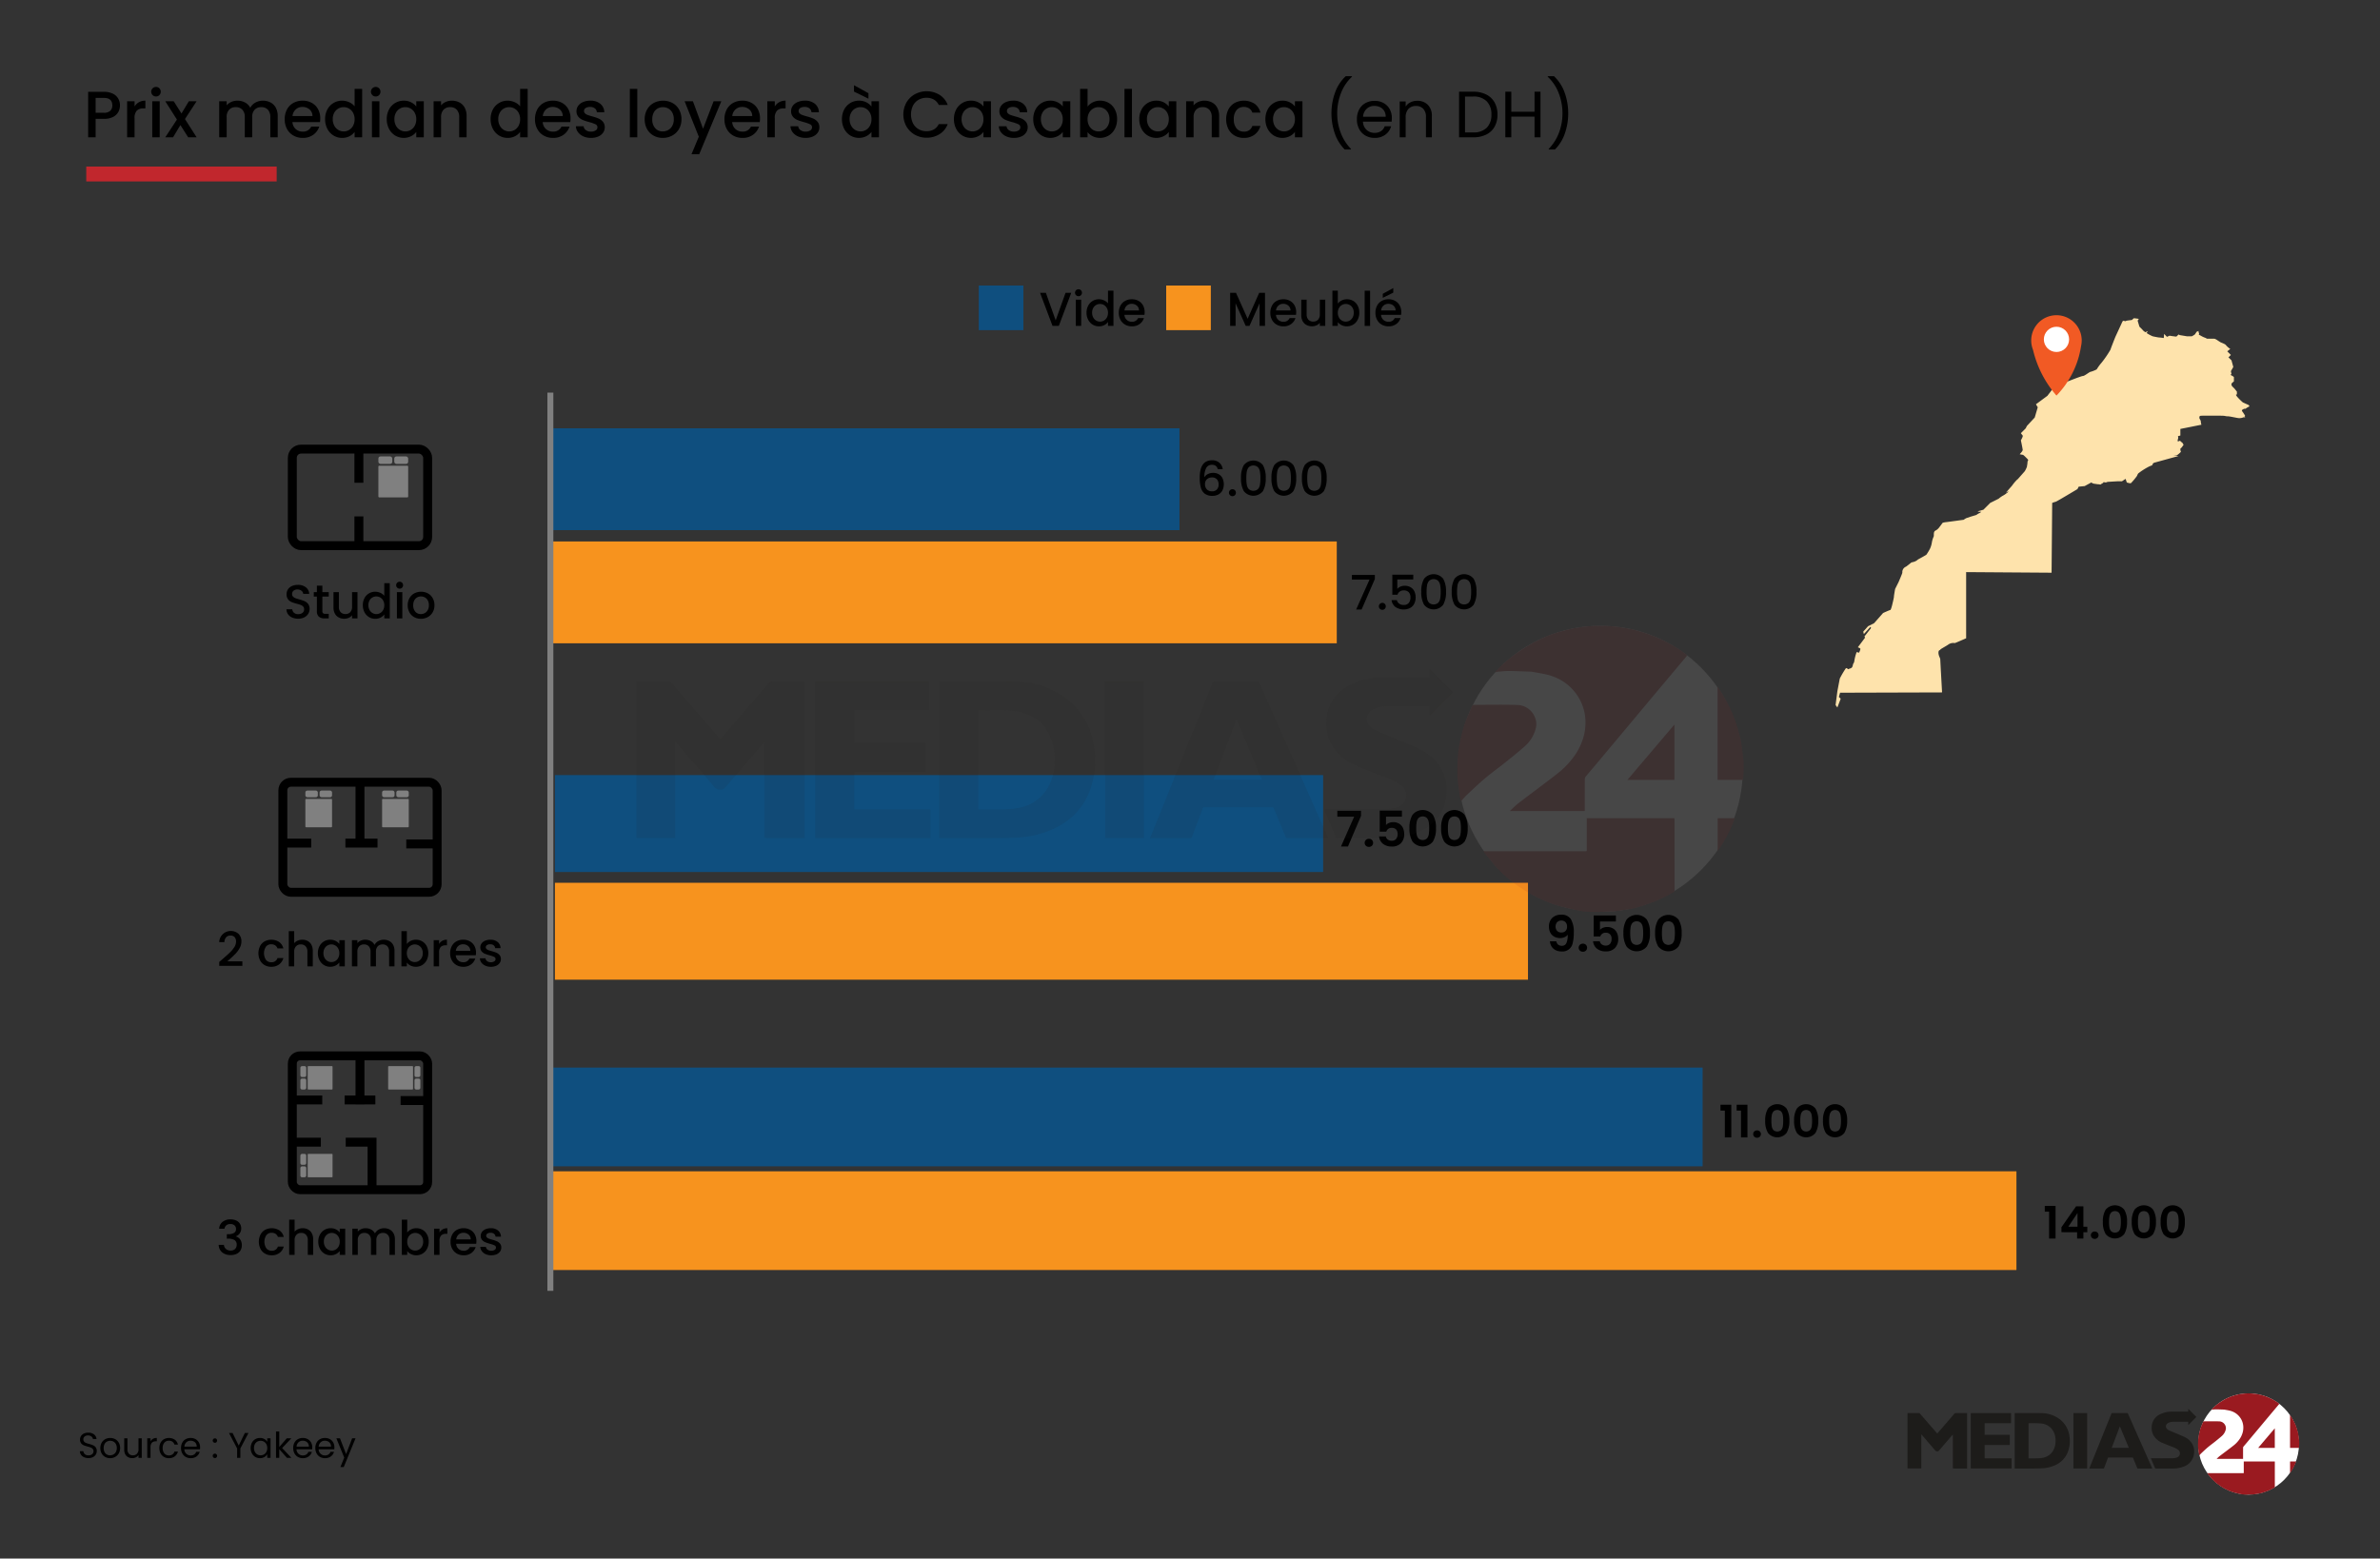 <?xml version="1.0" encoding="UTF-8"?> <svg xmlns="http://www.w3.org/2000/svg" id="Layer_1" data-name="Layer 1" viewBox="0 0 800 524"><rect x="0" y="0" width="800" height="524" fill="#333333" stroke="none"/><defs><style>.cls-1{fill:#f7931e;}.cls-2{fill:#0f4f7f;}.cls-10,.cls-3,.cls-8{fill:none;stroke-miterlimit:10;}.cls-3{stroke:#c1272d;stroke-width:5px;}.cls-4{fill:#fff;}.cls-5{fill:#9a1a20;}.cls-6{fill:#1d1c1a;}.cls-7{opacity:0.1;}.cls-8{stroke:#000;stroke-width:3px;}.cls-9{fill:gray;}.cls-10{stroke:gray;stroke-width:2px;}.cls-11{fill:#fee3ac;}.cls-12{fill:#f15a24;}</style></defs><rect class="cls-1" x="185.536" y="393.808" width="492.258" height="33.193"></rect><rect class="cls-2" x="185.536" y="358.94" width="386.774" height="33.193"></rect><path d="M578.315,373.388v-1.942h3.628v10.977h-2.168v-9.034Z"></path><path d="M583.751,373.388v-1.942h3.628v10.977h-2.168v-9.034Z"></path><path d="M589.676,382.173a1.236,1.236,0,0,1,0-1.762,1.304,1.304,0,0,1,.94-.353,1.261,1.261,0,0,1,.919.353,1.254,1.254,0,0,1,0,1.762,1.262,1.262,0,0,1-.919.354A1.305,1.305,0,0,1,589.676,382.173Z"></path><path d="M594.283,372.71a4.045,4.045,0,0,1,6.248,0,7.556,7.556,0,0,1,.941,4.08,7.671,7.671,0,0,1-.941,4.11,4.02,4.02,0,0,1-6.248,0,7.671,7.671,0,0,1-.941-4.11A7.556,7.556,0,0,1,594.283,372.71Zm4.969,2.206a2.539,2.539,0,0,0-.572-1.242,1.919,1.919,0,0,0-2.545,0,2.529,2.529,0,0,0-.572,1.242,10.323,10.323,0,0,0-.143,1.874,11.47,11.47,0,0,0,.135,1.92,2.409,2.409,0,0,0,.572,1.249,1.964,1.964,0,0,0,2.561,0,2.411,2.411,0,0,0,.572-1.249,11.482,11.482,0,0,0,.135-1.92A10.415,10.415,0,0,0,599.252,374.916Z"></path><path d="M603.994,372.71a4.045,4.045,0,0,1,6.248,0,7.548,7.548,0,0,1,.941,4.08,7.662,7.662,0,0,1-.941,4.11,4.02,4.02,0,0,1-6.248,0,7.671,7.671,0,0,1-.941-4.11A7.556,7.556,0,0,1,603.994,372.71Zm4.969,2.206a2.529,2.529,0,0,0-.572-1.242,1.919,1.919,0,0,0-2.545,0,2.528,2.528,0,0,0-.571,1.242,10.314,10.314,0,0,0-.143,1.874,11.364,11.364,0,0,0,.136,1.92,2.402,2.402,0,0,0,.572,1.249,1.963,1.963,0,0,0,2.56,0,2.401,2.401,0,0,0,.572-1.249,11.481,11.481,0,0,0,.135-1.92A10.323,10.323,0,0,0,608.963,374.916Z"></path><path d="M613.706,372.71a4.045,4.045,0,0,1,6.248,0,7.548,7.548,0,0,1,.941,4.08,7.662,7.662,0,0,1-.941,4.11,4.02,4.02,0,0,1-6.248,0,7.661,7.661,0,0,1-.942-4.11A7.547,7.547,0,0,1,613.706,372.71Zm4.968,2.206a2.519,2.519,0,0,0-.571-1.242,1.919,1.919,0,0,0-2.545,0,2.521,2.521,0,0,0-.571,1.242,10.314,10.314,0,0,0-.143,1.874,11.364,11.364,0,0,0,.136,1.92,2.395,2.395,0,0,0,.572,1.249,1.962,1.962,0,0,0,2.559,0,2.402,2.402,0,0,0,.572-1.249,11.352,11.352,0,0,0,.136-1.92A10.313,10.313,0,0,0,618.674,374.916Z"></path><path d="M687.315,407.388v-1.942h3.628v10.977h-2.168v-9.034Z"></path><path d="M692.916,414.283V412.627L697.84,405.58h2.455v6.866h1.324v1.837h-1.324v2.139h-2.108v-2.139Zm5.406-6.443-3.087,4.606h3.087Z"></path><path d="M703.178,416.173a1.236,1.236,0,0,1,0-1.762,1.304,1.304,0,0,1,.941-.353,1.261,1.261,0,0,1,.919.353,1.254,1.254,0,0,1,0,1.762,1.262,1.262,0,0,1-.919.354A1.305,1.305,0,0,1,703.178,416.173Z"></path><path d="M707.785,406.71a4.045,4.045,0,0,1,6.248,0,7.556,7.556,0,0,1,.941,4.08,7.67,7.67,0,0,1-.941,4.11,4.02,4.02,0,0,1-6.248,0,7.67,7.67,0,0,1-.941-4.11A7.556,7.556,0,0,1,707.785,406.71Zm4.969,2.206a2.538,2.538,0,0,0-.572-1.242,1.919,1.919,0,0,0-2.545,0,2.53,2.53,0,0,0-.572,1.242,10.323,10.323,0,0,0-.143,1.874,11.482,11.482,0,0,0,.135,1.92,2.411,2.411,0,0,0,.572,1.249,1.964,1.964,0,0,0,2.561,0,2.41,2.41,0,0,0,.572-1.249,11.47,11.47,0,0,0,.135-1.92A10.414,10.414,0,0,0,712.754,408.916Z"></path><path d="M717.496,406.71a4.045,4.045,0,0,1,6.248,0,7.547,7.547,0,0,1,.941,4.08,7.661,7.661,0,0,1-.941,4.11,4.02,4.02,0,0,1-6.248,0,7.67,7.67,0,0,1-.941-4.11A7.556,7.556,0,0,1,717.496,406.71Zm4.969,2.206a2.53,2.53,0,0,0-.572-1.242,1.919,1.919,0,0,0-2.545,0,2.528,2.528,0,0,0-.571,1.242,10.313,10.313,0,0,0-.144,1.874,11.352,11.352,0,0,0,.136,1.92,2.402,2.402,0,0,0,.572,1.249,1.963,1.963,0,0,0,2.56,0,2.403,2.403,0,0,0,.572-1.249,11.482,11.482,0,0,0,.135-1.92A10.323,10.323,0,0,0,722.465,408.916Z"></path><path d="M727.208,406.71a4.045,4.045,0,0,1,6.248,0,7.548,7.548,0,0,1,.941,4.08,7.662,7.662,0,0,1-.941,4.11,4.02,4.02,0,0,1-6.248,0,7.662,7.662,0,0,1-.941-4.11A7.548,7.548,0,0,1,727.208,406.71Zm4.968,2.206a2.52,2.52,0,0,0-.571-1.242,1.919,1.919,0,0,0-2.545,0,2.519,2.519,0,0,0-.571,1.242,10.313,10.313,0,0,0-.144,1.874,11.352,11.352,0,0,0,.136,1.92,2.394,2.394,0,0,0,.572,1.249,1.962,1.962,0,0,0,2.559,0,2.402,2.402,0,0,0,.572-1.249,11.364,11.364,0,0,0,.136-1.92A10.314,10.314,0,0,0,732.176,408.916Z"></path><line class="cls-3" x1="29" y1="58.5" x2="93" y2="58.5"></line><path d="M360.083,98.456l-4.176,11.12h-2.112l-4.192-11.12h1.952l3.296,9.248,3.312-9.248Z"></path><path d="M361.698,99.256a1.168,1.168,0,0,1,.832-2,1.114,1.114,0,0,1,.816.336,1.198,1.198,0,0,1,0,1.664,1.11,1.11,0,0,1-.816.336A1.127,1.127,0,0,1,361.698,99.256Zm1.729,1.504v8.816h-1.824V100.76Z"></path><path d="M365.771,102.776a4.022,4.022,0,0,1,3.624-2.16,4.143,4.143,0,0,1,1.704.376,3.481,3.481,0,0,1,1.336,1V97.736h1.841v11.84h-1.841V108.248a3.42,3.42,0,0,1-1.239,1.057,3.85,3.85,0,0,1-1.816.416,3.948,3.948,0,0,1-2.103-.584,4.125,4.125,0,0,1-1.505-1.633,5.027,5.027,0,0,1-.552-2.376A4.888,4.888,0,0,1,365.771,102.776Zm6.288.8a2.628,2.628,0,0,0-.983-1.024,2.579,2.579,0,0,0-1.312-.352,2.586,2.586,0,0,0-2.296,1.353,3.139,3.139,0,0,0-.376,1.575,3.283,3.283,0,0,0,.376,1.601,2.652,2.652,0,0,0,.992,1.048,2.579,2.579,0,0,0,2.616.008,2.621,2.621,0,0,0,.983-1.032,3.235,3.235,0,0,0,.376-1.592A3.191,3.191,0,0,0,372.059,103.576Z"></path><path d="M384.69,105.848h-6.735a2.444,2.444,0,0,0,.783,1.696,2.476,2.476,0,0,0,1.728.64,2.135,2.135,0,0,0,2.08-1.232h1.968a3.975,3.975,0,0,1-1.448,1.992,4.246,4.246,0,0,1-2.6.776,4.503,4.503,0,0,1-2.265-.568,4.043,4.043,0,0,1-1.567-1.6,4.883,4.883,0,0,1-.568-2.393,5.01,5.01,0,0,1,.552-2.393,3.889,3.889,0,0,1,1.553-1.592,4.618,4.618,0,0,1,2.296-.56,4.492,4.492,0,0,1,2.224.544,3.856,3.856,0,0,1,1.52,1.527,4.611,4.611,0,0,1,.544,2.265A5.641,5.641,0,0,1,384.69,105.848Zm-1.84-1.472a2.08,2.08,0,0,0-.72-1.616,2.58,2.58,0,0,0-1.744-.608,2.341,2.341,0,0,0-1.616.6,2.506,2.506,0,0,0-.8,1.624Z"></path><rect class="cls-2" x="329" y="96" width="15" height="15"></rect><path d="M425.211,98.456v11.12h-1.824V101.96l-3.392,7.616h-1.265l-3.407-7.616v7.616H413.499v-11.12h1.968l3.904,8.72,3.888-8.72Z"></path><path d="M435.626,105.848h-6.735a2.445,2.445,0,0,0,.783,1.696,2.476,2.476,0,0,0,1.728.64,2.135,2.135,0,0,0,2.08-1.232H435.45a3.975,3.975,0,0,1-1.448,1.992,4.246,4.246,0,0,1-2.6.776,4.502,4.502,0,0,1-2.265-.568,4.043,4.043,0,0,1-1.567-1.6,4.883,4.883,0,0,1-.568-2.393,5.01,5.01,0,0,1,.552-2.393,3.89,3.89,0,0,1,1.553-1.592,4.619,4.619,0,0,1,2.296-.56,4.492,4.492,0,0,1,2.224.544,3.857,3.857,0,0,1,1.52,1.527,4.611,4.611,0,0,1,.544,2.265A5.654,5.654,0,0,1,435.626,105.848Zm-1.84-1.472a2.079,2.079,0,0,0-.72-1.616,2.58,2.58,0,0,0-1.744-.608,2.34,2.34,0,0,0-1.616.6,2.505,2.505,0,0,0-.8,1.624Z"></path><path d="M445.466,100.76v8.816h-1.823v-1.04a2.969,2.969,0,0,1-1.128.857,3.598,3.598,0,0,1-1.48.311,3.944,3.944,0,0,1-1.864-.433,3.115,3.115,0,0,1-1.296-1.279,4.155,4.155,0,0,1-.472-2.048V100.76H439.21v4.912a2.56,2.56,0,0,0,.592,1.816,2.105,2.105,0,0,0,1.616.632,2.13,2.13,0,0,0,1.624-.632,2.537,2.537,0,0,0,.601-1.816V100.76Z"></path><path d="M450.962,101.024a3.932,3.932,0,0,1,1.8-.408,4.066,4.066,0,0,1,2.112.56,3.954,3.954,0,0,1,1.488,1.592,4.994,4.994,0,0,1,.544,2.36,5.083,5.083,0,0,1-.544,2.376,4.07,4.07,0,0,1-1.496,1.633,4.187,4.187,0,0,1-3.92.184,3.48,3.48,0,0,1-1.256-1.023v1.279h-1.824v-11.84H449.69v4.336A3.453,3.453,0,0,1,450.962,101.024Zm3.712,2.528a2.574,2.574,0,0,0-.992-1.009,2.661,2.661,0,0,0-1.319-.344,2.614,2.614,0,0,0-2.296,1.376,3.191,3.191,0,0,0-.376,1.584,3.235,3.235,0,0,0,.376,1.592,2.6,2.6,0,0,0,2.296,1.385,2.578,2.578,0,0,0,1.319-.36,2.651,2.651,0,0,0,.992-1.048,3.283,3.283,0,0,0,.376-1.601A3.139,3.139,0,0,0,454.674,103.553Z"></path><path d="M460.538,97.736v11.84h-1.824v-11.84Z"></path><path d="M470.954,105.848h-6.735a2.444,2.444,0,0,0,.783,1.696,2.476,2.476,0,0,0,1.728.64,2.135,2.135,0,0,0,2.08-1.232h1.968a3.975,3.975,0,0,1-1.448,1.992,4.246,4.246,0,0,1-2.6.776,4.503,4.503,0,0,1-2.265-.568,4.043,4.043,0,0,1-1.567-1.6,4.883,4.883,0,0,1-.568-2.393,5.01,5.01,0,0,1,.552-2.393,3.89,3.89,0,0,1,1.553-1.592,4.618,4.618,0,0,1,2.296-.56,4.492,4.492,0,0,1,2.224.544,3.857,3.857,0,0,1,1.52,1.527,4.611,4.611,0,0,1,.544,2.265A5.641,5.641,0,0,1,470.954,105.848Zm-1.84-1.472a2.08,2.08,0,0,0-.72-1.616,2.58,2.58,0,0,0-1.744-.608,2.34,2.34,0,0,0-1.616.6,2.505,2.505,0,0,0-.8,1.624Zm-.784-5.983-3.536,1.744V98.792L468.33,96.84Z"></path><rect class="cls-1" x="392" y="96" width="15" height="15"></rect><ellipse class="cls-4" cx="755.83" cy="485.486" rx="16.944" ry="17.008"></ellipse><path class="cls-5" d="M766.069,471.917a1.502,1.502,0,0,0-.153-.131c-.015-.012-.029-.027-.046-.038a15.537,15.537,0,0,0-2.229-1.365l-.016-.007a16.903,16.903,0,0,0-3.406-1.319c-.175-.051-.35-.1-.526-.141s-.354-.076-.533-.107a17.122,17.122,0,0,0-3.346-.33c-.173,0-.345.003-.517.008-.388.008-.775.03-1.162.074q-.598.059-1.183.158c-.084.01-.166.022-.248.039-.042.009-.083.019-.124.028q-.578.125-1.149.282a13.055,13.055,0,0,0-1.439.438,19.248,19.248,0,0,0-2.147.979,25.148,25.148,0,0,0-2.302,1.472,17.082,17.082,0,0,0-1.448,1.226c-.262.234-.497.497-.744.748l.037.058a1.933,1.933,0,0,1,.279-.061c.435-.032.872-.084,1.307-.08.867.009,1.734.05,2.602.077a.503.503,0,0,1,.061.004c.563.102,1.13.188,1.688.314a6.566,6.566,0,0,1,1.148.36,5.901,5.901,0,0,1,2.452,1.922,5.719,5.719,0,0,1,1.117,3.014,6.255,6.255,0,0,1-.304,2.427,7.342,7.342,0,0,1-1.064,2.069,9.716,9.716,0,0,1-1.795,1.886c-.81.648-1.645,1.266-2.471,1.895-.795.604-1.6,1.194-2.387,1.81-.327.256-.615.562-.957.879H753.97v-.258c.001-1.178-.001-2.356.006-3.534a.501.501,0,0,1,.099-.294c.389-.475.792-.939,1.187-1.409q1.696-2.023,3.388-4.049,1.493-1.786,2.986-3.572.853-1.019,1.707-2.037,1.311-1.562,2.623-3.122c.148-.176.188-.225.103-.314"></path><path class="cls-5" d="M764.634,491.361H754.208c0,.09,0,.17.001.249q0,1.685-.001,3.37c0,.326.05.314-.305.314h-11.95a.508.508,0,0,0,.045.138c.501.607.984,1.231,1.513,1.813a14.964,14.964,0,0,0,2.325,2.04,16.6,16.6,0,0,0,2.736,1.615,14.353,14.353,0,0,0,2.603.97c.672.166,1.344.337,2.024.468a7.86,7.86,0,0,0,1.397.159c.901.01,1.803-.002,2.702-.056.633-.039,1.263-.15,1.89-.252a9.589,9.589,0,0,0,1.205-.265c.542-.162,1.076-.356,1.607-.551a14.832,14.832,0,0,0,2.496-1.208.264.264,0,0,0,.152-.27q-.003-4.161-.002-8.322c0-.072-.008-.143-.012-.212"></path><path class="cls-5" d="M744.553,484.699c.733-.587,1.468-1.175,2.17-1.797a4.197,4.197,0,0,0,1.436-2.297,2.045,2.045,0,0,0-.143-1.307,2.303,2.303,0,0,0-2.098-1.409c-1.717-.051-3.437-.017-5.156-.01a.259.259,0,0,0-.193.126c-.306.715-.627,1.426-.891,2.156a13.723,13.723,0,0,0-.43,1.592,15.412,15.412,0,0,0-.306,1.605,17.001,17.001,0,0,0-.101,1.714A13.54,13.54,0,0,0,739,487.928c.049.252.058.512.103.765.036.2.097.396.159.637.267-.288.474-.543.712-.764.713-.666,1.416-1.342,2.162-1.97.784-.659,1.618-1.257,2.418-1.897"></path><path class="cls-5" d="M772.853,484.528c-.029-.208-.054-.417-.079-.625q-.051-.541-.136-1.072c-.006-.046-.011-.092-.017-.138a9.728,9.728,0,0,0-.185-1.014c-.112-.455-.243-.906-.388-1.352a15.156,15.156,0,0,0-.524-1.452c-.266-.602-.567-1.189-.882-1.767-.252-.462-.549-.9-.826-1.349l-.03.015-.017.009v11.021h3.001a6.191,6.191,0,0,0,.081-.864,12.202,12.202,0,0,0,.005-1.412"></path><path class="cls-5" d="M764.634,480.219c-1.88,2.214-3.722,4.384-5.592,6.585h5.592Z"></path><path class="cls-5" d="M769.775,495.285a16.656,16.656,0,0,0,2.044-3.924h-2.044Z"></path><path class="cls-6" d="M645.814,482.232v11.487h-4.631V475.093h.191c1.218,0,2.437.002,3.655-.003a.351.351,0,0,1,.295.139q2.854,3.298,5.715,6.592c.04.046.082.09.139.152.211-.243.416-.478.619-.714q2.548-2.952,5.095-5.904a.697.697,0,0,1,.576-.268c1.17.013,2.34.006,3.511.006h.231v18.645h-.24c-1.314,0-2.628.002-3.943-.003-.201-.001-.402-.035-.616-.055V482.299c-.309.357-.585.674-.859.993q-1.902,2.209-3.8,4.421a.682.682,0,0,1-.539.252.853.853,0,0,1-.776-.355c-1.477-1.744-2.974-3.47-4.464-5.202-.04-.045-.081-.089-.159-.175"></path><path class="cls-6" d="M677.207,493.738v-18.63a1.397,1.397,0,0,1,.14-.014c2.895.002,5.79-.024,8.684.016a10.406,10.406,0,0,1,5.492,1.5,8.481,8.481,0,0,1,4.076,6.198,10.416,10.416,0,0,1-.475,5.235,8.073,8.073,0,0,1-4.713,4.749,11.713,11.713,0,0,1-3.802.863c-1.071.066-2.146.073-3.22.079-1.984.011-3.969.004-5.954.004Zm4.649-3.423h.283c.882,0,1.766.018,2.648-.006a11.553,11.553,0,0,0,1.713-.145,5.024,5.024,0,0,0,3.868-2.91,6.255,6.255,0,0,0,.568-2.522,6.717,6.717,0,0,0-.633-3.329,5.126,5.126,0,0,0-4.196-2.806,36.368,36.368,0,0,0-4.203-.085c-.012,0-.024.01-.048.02Z"></path><path class="cls-6" d="M702.279,493.727c.308-.761.605-1.495.901-2.229q3.27-8.098,6.536-16.197a.28.28,0,0,1,.309-.213q2.485.01,4.969,0a.264.264,0,0,1,.284.191q3.99,8.997,7.988,17.99c.063.142.122.286.194.453-.089.006-.153.013-.217.013-1.527.001-3.053-.002-4.579.004a.245.245,0,0,1-.271-.179c-.454-1.107-.918-2.209-1.372-3.316a.27.27,0,0,0-.297-.2q-3.963.01-7.926.001a.247.247,0,0,0-.279.191c-.413,1.115-.839,2.224-1.257,3.338-.039.106-.08.166-.212.166-1.547-.006-3.094-.004-4.641-.004-.033,0-.067-.005-.131-.011m10.281-14.17c-.923,2.442-1.822,4.825-2.73,7.228h5.744c-1.002-2.405-1.996-4.787-3.014-7.228"></path><polygon class="cls-6" points="662.452 475.101 675.983 475.101 675.983 478.5 667.104 478.5 667.104 482.405 675.566 482.405 675.566 485.828 667.104 485.828 667.104 490.313 676.162 490.313 676.162 493.724 662.452 493.724 662.452 475.101"></polygon><path class="cls-6" d="M735.535,474.604v-.953q1.381,1.383,2.75,2.75-1.339,1.338-2.741,2.739v-1.118h-.249q-2.279,0-4.558,0a4.236,4.236,0,0,0-1.724.303,1.482,1.482,0,0,0-.928.897,1.108,1.108,0,0,0,.173.994,1.884,1.884,0,0,0,.791.668c.805.357,1.62.69,2.43,1.036.961.41,1.936.791,2.876,1.244a5.743,5.743,0,0,1,2.667,2.555,5.082,5.082,0,0,1,.482,2.795,5.226,5.226,0,0,1-3.73,4.657,9.405,9.405,0,0,1-3.443.558c-1.902.007-3.804.002-5.707.004-.117,0-.2-.007-.255-.14-.448-1.072-.903-2.14-1.356-3.21-.007-.018-.01-.039-.025-.091h.241c2.368,0,4.736.01,7.104-.01a4.817,4.817,0,0,0,1.267-.205,1.438,1.438,0,0,0,1.116-1.185,1.508,1.508,0,0,0-.689-1.541,8.225,8.225,0,0,0-1.893-.922c-1.136-.453-2.278-.89-3.404-1.365a6.104,6.104,0,0,1-2.645-2.143,4.99,4.99,0,0,1-.825-3.157,4.825,4.825,0,0,1,3.005-4.345,8.657,8.657,0,0,1,3.86-.814c1.697-.011,3.394-.003,5.092-.003h.317"></path><rect class="cls-6" x="696.939" y="475.103" width="4.618" height="18.627"></rect><path d="M28.265,489.941a2.464,2.464,0,0,1-1.026-.815,2.09,2.09,0,0,1-.384-1.206h1.164a1.53,1.53,0,0,0,.486.989,1.74,1.74,0,0,0,1.242.402,1.815,1.815,0,0,0,1.23-.39,1.267,1.267,0,0,0,.45-1.002,1.139,1.139,0,0,0-.264-.78,1.7,1.7,0,0,0-.66-.456,10.507,10.507,0,0,0-1.068-.336,9.556,9.556,0,0,1-1.326-.432,2.131,2.131,0,0,1-.852-.679,1.988,1.988,0,0,1-.354-1.241,2.153,2.153,0,0,1,.349-1.213,2.26,2.26,0,0,1,.978-.815,3.439,3.439,0,0,1,1.446-.288,3.03,3.03,0,0,1,1.926.588,2.171,2.171,0,0,1,.846,1.56H31.247a1.302,1.302,0,0,0-.505-.846,1.788,1.788,0,0,0-1.176-.366,1.703,1.703,0,0,0-1.116.354,1.212,1.212,0,0,0-.432.99,1.07,1.07,0,0,0,.258.743,1.657,1.657,0,0,0,.637.439,11.132,11.132,0,0,0,1.062.342,10.093,10.093,0,0,1,1.332.45,2.23,2.23,0,0,1,.864.684,1.991,1.991,0,0,1,.359,1.255,2.2,2.2,0,0,1-.323,1.151,2.382,2.382,0,0,1-.96.876,3.165,3.165,0,0,1-1.5.336A3.571,3.571,0,0,1,28.265,489.941Z"></path><path d="M35.333,489.84a2.997,2.997,0,0,1-1.177-1.194,3.658,3.658,0,0,1-.426-1.794,3.56,3.56,0,0,1,.438-1.782,3.015,3.015,0,0,1,1.193-1.188,3.666,3.666,0,0,1,3.385,0,3.025,3.025,0,0,1,1.193,1.182,3.547,3.547,0,0,1,.439,1.788,3.506,3.506,0,0,1-.45,1.794,3.123,3.123,0,0,1-1.218,1.194,3.491,3.491,0,0,1-1.704.42A3.36,3.36,0,0,1,35.333,489.84Zm2.777-.816a2.098,2.098,0,0,0,.834-.828,2.648,2.648,0,0,0,.318-1.344,2.692,2.692,0,0,0-.312-1.344,2.04,2.04,0,0,0-.815-.822,2.36,2.36,0,0,0-2.19,0,1.978,1.978,0,0,0-.798.822,2.777,2.777,0,0,0-.3,1.344,2.854,2.854,0,0,0,.294,1.356,1.956,1.956,0,0,0,.786.821,2.2,2.2,0,0,0,1.08.271A2.298,2.298,0,0,0,38.11,489.023Z"></path><path d="M47.65,483.575v6.576H46.559V489.18a2.131,2.131,0,0,1-.87.786,2.696,2.696,0,0,1-1.23.282,2.95,2.95,0,0,1-1.38-.318,2.313,2.313,0,0,1-.966-.954,3.135,3.135,0,0,1-.354-1.548v-3.853h1.08v3.708a2.095,2.095,0,0,0,.492,1.494,1.756,1.756,0,0,0,1.344.522,1.8,1.8,0,0,0,1.381-.54,2.224,2.224,0,0,0,.504-1.572v-3.612Z"></path><path d="M51.412,483.768a2.543,2.543,0,0,1,1.303-.311v1.128h-.288q-1.837,0-1.836,1.991v3.576H49.498v-6.576h1.093v1.068A2.092,2.092,0,0,1,51.412,483.768Z"></path><path d="M53.975,485.069a2.931,2.931,0,0,1,1.134-1.182,3.602,3.602,0,0,1,3.66.168,2.775,2.775,0,0,1,1.038,1.632H58.631a1.693,1.693,0,0,0-.654-.948,2.021,2.021,0,0,0-1.206-.348,1.934,1.934,0,0,0-1.512.642,2.633,2.633,0,0,0-.576,1.818,2.673,2.673,0,0,0,.576,1.836,1.927,1.927,0,0,0,1.512.648,2.045,2.045,0,0,0,1.2-.336,1.71,1.71,0,0,0,.66-.96h1.176a2.89,2.89,0,0,1-1.056,1.613,3.163,3.163,0,0,1-1.98.607,3.257,3.257,0,0,1-1.662-.42,2.918,2.918,0,0,1-1.134-1.188,3.774,3.774,0,0,1-.408-1.8A3.719,3.719,0,0,1,53.975,485.069Z"></path><path d="M67.223,487.272H61.966a2.067,2.067,0,0,0,2.137,2.064,2.022,2.022,0,0,0,1.182-.33,1.746,1.746,0,0,0,.666-.882H67.126a2.826,2.826,0,0,1-1.056,1.542,3.192,3.192,0,0,1-1.968.594,3.318,3.318,0,0,1-1.674-.42,2.972,2.972,0,0,1-1.158-1.194,3.699,3.699,0,0,1-.42-1.794,3.762,3.762,0,0,1,.407-1.788,2.865,2.865,0,0,1,1.147-1.182,3.408,3.408,0,0,1,1.698-.414,3.291,3.291,0,0,1,1.655.408,2.815,2.815,0,0,1,1.11,1.122,3.312,3.312,0,0,1,.39,1.613A6.586,6.586,0,0,1,67.223,487.272ZM65.855,485.31a1.798,1.798,0,0,0-.75-.684,2.337,2.337,0,0,0-1.05-.234,2.021,2.021,0,0,0-1.41.528,2.146,2.146,0,0,0-.666,1.464H66.13A2.018,2.018,0,0,0,65.855,485.31Z"></path><path d="M71.723,484.872A.744.744,0,0,1,72.25,483.6a.689.689,0,0,1,.511.216.77.77,0,0,1,0,1.057.689.689,0,0,1-.511.216A.718.718,0,0,1,71.723,484.872Zm0,5.136a.744.744,0,0,1,.527-1.272.688.688,0,0,1,.511.216.77.77,0,0,1,0,1.057.688.688,0,0,1-.511.216A.717.717,0,0,1,71.723,490.008Z"></path><path d="M83.518,481.788l-2.724,5.208v3.155H79.702v-3.155l-2.736-5.208h1.212l2.064,4.235,2.063-4.235Z"></path><path d="M84.67,485.069a2.969,2.969,0,0,1,1.122-1.182,3.077,3.077,0,0,1,1.591-.42,2.922,2.922,0,0,1,1.5.372,2.478,2.478,0,0,1,.947.936v-1.2h1.105v6.576H89.83v-1.224a2.574,2.574,0,0,1-.966.954,2.889,2.889,0,0,1-1.494.378,2.98,2.98,0,0,1-1.584-.433,3.027,3.027,0,0,1-1.116-1.212,3.776,3.776,0,0,1-.407-1.775A3.704,3.704,0,0,1,84.67,485.069Zm4.86.486a2.114,2.114,0,0,0-.81-.846,2.301,2.301,0,0,0-2.238-.007,2.088,2.088,0,0,0-.804.841,2.672,2.672,0,0,0-.301,1.296,2.731,2.731,0,0,0,.301,1.313,2.12,2.12,0,0,0,.804.853,2.172,2.172,0,0,0,1.116.294,2.209,2.209,0,0,0,1.122-.294,2.114,2.114,0,0,0,.81-.853,2.705,2.705,0,0,0,.3-1.302A2.671,2.671,0,0,0,89.53,485.556Z"></path><path d="M96.454,490.151l-2.58-2.903v2.903H92.782v-8.88H93.874v5.22l2.532-2.916H97.93l-3.096,3.276,3.108,3.3Z"></path><path d="M104.926,487.272H99.67a2.067,2.067,0,0,0,2.136,2.064,2.025,2.025,0,0,0,1.183-.33,1.758,1.758,0,0,0,.666-.882H104.83a2.832,2.832,0,0,1-1.057,1.542,3.188,3.188,0,0,1-1.968.594,3.321,3.321,0,0,1-1.674-.42,2.979,2.979,0,0,1-1.158-1.194,3.7,3.7,0,0,1-.42-1.794,3.752,3.752,0,0,1,.408-1.788,2.862,2.862,0,0,1,1.145-1.182,3.411,3.411,0,0,1,1.698-.414,3.297,3.297,0,0,1,1.656.408,2.828,2.828,0,0,1,1.11,1.122,3.312,3.312,0,0,1,.39,1.613A6.313,6.313,0,0,1,104.926,487.272Zm-1.368-1.962a1.786,1.786,0,0,0-.75-.684,2.333,2.333,0,0,0-1.05-.234,2.022,2.022,0,0,0-1.41.528,2.15,2.15,0,0,0-.666,1.464h4.152A2.009,2.009,0,0,0,103.558,485.31Z"></path><path d="M112.366,487.272H107.11a2.067,2.067,0,0,0,2.136,2.064,2.025,2.025,0,0,0,1.183-.33,1.758,1.758,0,0,0,.666-.882h1.176a2.832,2.832,0,0,1-1.057,1.542,3.188,3.188,0,0,1-1.968.594,3.321,3.321,0,0,1-1.674-.42,2.978,2.978,0,0,1-1.158-1.194,3.699,3.699,0,0,1-.42-1.794,3.752,3.752,0,0,1,.408-1.788,2.862,2.862,0,0,1,1.146-1.182,3.41,3.41,0,0,1,1.698-.414,3.297,3.297,0,0,1,1.656.408,2.828,2.828,0,0,1,1.11,1.122,3.311,3.311,0,0,1,.39,1.613A6.313,6.313,0,0,1,112.366,487.272ZM110.998,485.31a1.785,1.785,0,0,0-.75-.684,2.333,2.333,0,0,0-1.05-.234,2.022,2.022,0,0,0-1.41.528,2.15,2.15,0,0,0-.666,1.464h4.152A2.009,2.009,0,0,0,110.998,485.31Z"></path><path d="M119.506,483.575l-3.96,9.673H114.418l1.296-3.168-2.652-6.505h1.212l2.064,5.328,2.04-5.328Z"></path><rect class="cls-1" x="186.53" y="296.805" width="327.079" height="32.585"></rect><rect class="cls-2" x="186.53" y="260.599" width="258.221" height="32.585"></rect><path d="M457.488,274.324l-4.394,10.292H450.748l4.428-10.028h-5.65v-1.982h7.963Z"></path><path d="M459.115,284.344a1.357,1.357,0,0,1,0-1.933,1.429,1.429,0,0,1,1.032-.389,1.382,1.382,0,0,1,1.008.389,1.376,1.376,0,0,1,0,1.933,1.382,1.382,0,0,1-1.008.388A1.429,1.429,0,0,1,459.115,284.344Z"></path><path d="M471.233,274.571h-5.353v2.825a2.482,2.482,0,0,1,.991-.702,3.478,3.478,0,0,1,1.371-.272,3.75,3.75,0,0,1,2.164.578,3.349,3.349,0,0,1,1.223,1.478,4.909,4.909,0,0,1,.38,1.925,4.296,4.296,0,0,1-1.082,3.057,4.013,4.013,0,0,1-3.081,1.156,4.531,4.531,0,0,1-3.007-.941,3.531,3.531,0,0,1-1.271-2.462h2.246a1.777,1.777,0,0,0,.67,1.058,2.131,2.131,0,0,0,1.329.397,1.784,1.784,0,0,0,1.471-.611,2.494,2.494,0,0,0,.495-1.619,2.202,2.202,0,0,0-.504-1.562,1.932,1.932,0,0,0-1.478-.537,1.811,1.811,0,0,0-1.816,1.272h-2.215v-7.07h7.468Z"></path><path d="M474.793,273.96a4.44,4.44,0,0,1,6.856,0,8.291,8.291,0,0,1,1.032,4.478,8.411,8.411,0,0,1-1.032,4.51,4.41,4.41,0,0,1-6.856,0,8.42,8.42,0,0,1-1.032-4.51A8.3,8.3,0,0,1,474.793,273.96Zm5.452,2.421a2.766,2.766,0,0,0-.628-1.363,2.107,2.107,0,0,0-2.791,0,2.774,2.774,0,0,0-.629,1.363,11.374,11.374,0,0,0-.156,2.057,12.466,12.466,0,0,0,.148,2.106,2.645,2.645,0,0,0,.628,1.371,2.153,2.153,0,0,0,2.808,0,2.639,2.639,0,0,0,.629-1.371,12.583,12.583,0,0,0,.148-2.106A11.365,11.365,0,0,0,480.245,276.381Z"></path><path d="M485.449,273.96a4.44,4.44,0,0,1,6.856,0,8.282,8.282,0,0,1,1.033,4.478,8.402,8.402,0,0,1-1.033,4.51,4.409,4.409,0,0,1-6.856,0,8.411,8.411,0,0,1-1.033-4.51A8.29,8.29,0,0,1,485.449,273.96Zm5.451,2.421a2.764,2.764,0,0,0-.627-1.363,2.109,2.109,0,0,0-2.792,0,2.774,2.774,0,0,0-.628,1.363,11.275,11.275,0,0,0-.157,2.057,12.466,12.466,0,0,0,.149,2.106,2.637,2.637,0,0,0,.627,1.371,2.155,2.155,0,0,0,2.809,0,2.639,2.639,0,0,0,.628-1.371,12.571,12.571,0,0,0,.149-2.106A11.265,11.265,0,0,0,490.9,276.381Z"></path><path d="M523.741,317.599a1.926,1.926,0,0,0,1.265.388,1.569,1.569,0,0,0,1.486-.851,6.419,6.419,0,0,0,.463-2.866,2.505,2.505,0,0,1-1.066.826,3.673,3.673,0,0,1-1.478.297,4.107,4.107,0,0,1-1.908-.438,3.234,3.234,0,0,1-1.346-1.305,4.186,4.186,0,0,1-.496-2.107,3.925,3.925,0,0,1,1.09-2.916,4.038,4.038,0,0,1,2.975-1.082,3.633,3.633,0,0,1,3.312,1.503,8.488,8.488,0,0,1,.967,4.527,13.764,13.764,0,0,1-.373,3.518,3.451,3.451,0,0,1-3.725,2.792,4.279,4.279,0,0,1-2.082-.471,3.367,3.367,0,0,1-1.312-1.239,3.813,3.813,0,0,1-.521-1.693h2.148A1.804,1.804,0,0,0,523.741,317.599Zm2.503-4.617a1.996,1.996,0,0,0,.496-1.421,2.082,2.082,0,0,0-.52-1.512,1.874,1.874,0,0,0-1.413-.537,1.846,1.846,0,0,0-1.412.554,2.296,2.296,0,0,0-.017,2.891,1.943,1.943,0,0,0,1.512.554A1.766,1.766,0,0,0,526.244,312.981Z"></path><path d="M531.044,319.598a1.355,1.355,0,0,1,0-1.933,1.431,1.431,0,0,1,1.032-.389,1.38,1.38,0,0,1,1.008.389,1.376,1.376,0,0,1,0,1.933,1.379,1.379,0,0,1-1.008.388A1.431,1.431,0,0,1,531.044,319.598Z"></path><path d="M543.162,309.825h-5.354V312.65a2.494,2.494,0,0,1,.992-.702,3.478,3.478,0,0,1,1.371-.272,3.752,3.752,0,0,1,2.164.578,3.355,3.355,0,0,1,1.223,1.478,4.908,4.908,0,0,1,.379,1.925,4.292,4.292,0,0,1-1.082,3.057,4.013,4.013,0,0,1-3.08,1.156,4.533,4.533,0,0,1-3.008-.941,3.538,3.538,0,0,1-1.272-2.462h2.246a1.778,1.778,0,0,0,.67,1.058,2.136,2.136,0,0,0,1.33.397,1.784,1.784,0,0,0,1.471-.611,2.494,2.494,0,0,0,.495-1.619,2.206,2.206,0,0,0-.504-1.562,1.935,1.935,0,0,0-1.478-.537,1.812,1.812,0,0,0-1.817,1.272h-2.214v-7.07h7.468Z"></path><path d="M546.722,309.214a4.44,4.44,0,0,1,6.856,0,8.3,8.3,0,0,1,1.032,4.478,8.42,8.42,0,0,1-1.032,4.51,4.41,4.41,0,0,1-6.856,0,8.411,8.411,0,0,1-1.032-4.51A8.291,8.291,0,0,1,546.722,309.214Zm5.452,2.421a2.781,2.781,0,0,0-.628-1.363,2.109,2.109,0,0,0-2.792,0,2.766,2.766,0,0,0-.628,1.363,11.365,11.365,0,0,0-.157,2.057,12.585,12.585,0,0,0,.148,2.107,2.639,2.639,0,0,0,.629,1.371,2.153,2.153,0,0,0,2.808,0,2.646,2.646,0,0,0,.628-1.371,12.468,12.468,0,0,0,.148-2.107A11.466,11.466,0,0,0,552.174,311.635Z"></path><path d="M557.377,309.214a4.44,4.44,0,0,1,6.856,0,8.291,8.291,0,0,1,1.032,4.478,8.411,8.411,0,0,1-1.032,4.51,4.41,4.41,0,0,1-6.856,0,8.42,8.42,0,0,1-1.032-4.51A8.3,8.3,0,0,1,557.377,309.214Zm5.452,2.421a2.766,2.766,0,0,0-.628-1.363,2.107,2.107,0,0,0-2.791,0,2.774,2.774,0,0,0-.629,1.363,11.374,11.374,0,0,0-.156,2.057,12.48,12.48,0,0,0,.148,2.107,2.646,2.646,0,0,0,.628,1.371,2.153,2.153,0,0,0,2.808,0,2.639,2.639,0,0,0,.629-1.371,12.585,12.585,0,0,0,.148-2.107A11.365,11.365,0,0,0,562.829,311.635Z"></path><g class="cls-7"><ellipse class="cls-4" cx="537.949" cy="258.49" rx="47.894" ry="48.076"></ellipse><path class="cls-5" d="M566.891,220.134a4.261,4.261,0,0,0-.432-.369c-.044-.034-.083-.076-.129-.107a43.93,43.93,0,0,0-6.301-3.859l-.045-.02a47.766,47.766,0,0,0-9.629-3.727c-.493-.145-.989-.281-1.487-.398s-1.002-.214-1.507-.301a48.394,48.394,0,0,0-9.46-.932c-.49,0-.976.009-1.462.024-1.096.022-2.191.086-3.284.209q-1.69.165-3.344.447c-.236.029-.469.063-.701.111-.117.025-.233.054-.351.08q-1.635.353-3.248.798a36.872,36.872,0,0,0-4.067,1.237,54.389,54.389,0,0,0-6.069,2.766,71.077,71.077,0,0,0-6.506,4.162,48.331,48.331,0,0,0-4.095,3.466c-.74.66-1.404,1.406-2.103,2.113.036.054.07.109.105.163a5.494,5.494,0,0,1,.788-.172c1.23-.091,2.465-.237,3.696-.225,2.451.025,4.902.14,7.356.218a1.436,1.436,0,0,1,.173.012c1.591.29,3.194.531,4.77.888a18.541,18.541,0,0,1,3.246,1.018,16.678,16.678,0,0,1,6.93,5.432,16.167,16.167,0,0,1,3.158,8.52,17.683,17.683,0,0,1-.86,6.861,20.748,20.748,0,0,1-3.007,5.848,27.465,27.465,0,0,1-5.073,5.332c-2.291,1.831-4.649,3.58-6.986,5.355-2.247,1.706-4.524,3.376-6.746,5.115-.925.723-1.738,1.589-2.707,2.485H532.69v-.729c.002-3.33-.003-6.659.018-9.99a1.417,1.417,0,0,1,.281-.831c1.1-1.343,2.24-2.653,3.354-3.984q4.793-5.718,9.578-11.444,4.22-5.048,8.439-10.098,2.41-2.881,4.826-5.758,3.706-4.414,7.414-8.826c.419-.498.531-.636.291-.889"></path><path class="cls-5" d="M562.834,275.097h-29.47c0,.254,0,.48.002.704q0,4.764-.002,9.526c0,.92.141.889-.861.889H498.724a1.435,1.435,0,0,0,.128.39c1.417,1.715,2.781,3.479,4.276,5.125a42.316,42.316,0,0,0,6.571,5.767,46.94,46.94,0,0,0,7.733,4.565,40.551,40.551,0,0,0,7.357,2.742c1.9.47,3.8.952,5.721,1.323a22.228,22.228,0,0,0,3.95.45c2.546.029,5.097-.005,7.637-.159,1.79-.109,3.569-.425,5.344-.712a27.155,27.155,0,0,0,3.405-.75c1.533-.459,3.041-1.008,4.544-1.558a41.934,41.934,0,0,0,7.054-3.414.746.746,0,0,0,.43-.764q-.009-11.76-.006-23.523c0-.202-.022-.406-.035-.601"></path><path class="cls-5" d="M506.073,256.266c2.072-1.659,4.149-3.32,6.135-5.079a11.861,11.861,0,0,0,4.06-6.492,5.782,5.782,0,0,0-.405-3.693,6.509,6.509,0,0,0-5.929-3.984c-4.854-.145-9.716-.047-14.574-.03a.731.731,0,0,0-.545.356c-.865,2.021-1.773,4.03-2.519,6.095a38.827,38.827,0,0,0-1.215,4.5,43.553,43.553,0,0,0-.866,4.538,48.084,48.084,0,0,0-.286,4.846,38.258,38.258,0,0,0,.447,8.069c.138.713.165,1.448.29,2.164.101.564.275,1.119.448,1.8.755-.815,1.341-1.534,2.013-2.16,2.014-1.882,4.004-3.795,6.111-5.567,2.215-1.863,4.574-3.553,6.835-5.363"></path><path class="cls-5" d="M586.067,255.782c-.08-.588-.152-1.179-.224-1.767q-.144-1.53-.385-3.03c-.017-.13-.031-.26-.049-.391a27.462,27.462,0,0,0-.524-2.866c-.318-1.286-.686-2.562-1.097-3.821a42.856,42.856,0,0,0-1.482-4.105c-.752-1.7-1.603-3.362-2.494-4.995-.714-1.307-1.552-2.544-2.336-3.813l-.084.042-.049.025v31.154h8.482a17.503,17.503,0,0,0,.228-2.442,34.455,34.455,0,0,0,.015-3.991"></path><path class="cls-5" d="M562.834,243.601c-5.313,6.257-10.521,12.391-15.806,18.614h15.806Z"></path><path class="cls-5" d="M577.366,286.187a47.074,47.074,0,0,0,5.778-11.091h-5.778Z"></path><path class="cls-6" d="M226.971,249.29v32.47h-13.089V229.112h.539c3.444,0,6.888.005,10.331-.009a.99.99,0,0,1,.835.393q8.068,9.323,16.156,18.632c.112.13.232.254.392.431.596-.688,1.176-1.351,1.751-2.018q7.201-8.345,14.401-16.69a1.972,1.972,0,0,1,1.627-.756c3.307.037,6.616.017,9.924.017h.652v52.702h-.68c-3.715,0-7.429.005-11.144-.008-.568-.002-1.136-.098-1.741-.154V249.481c-.873,1.008-1.653,1.905-2.428,2.805q-5.377,6.244-10.742,12.497a1.927,1.927,0,0,1-1.523.712,2.411,2.411,0,0,1-2.193-1.005c-4.176-4.929-8.405-9.81-12.619-14.706-.112-.128-.229-.252-.449-.494"></path><path class="cls-6" d="M315.708,281.815V229.153a3.89,3.89,0,0,1,.397-.039c8.182.005,16.365-.067,24.547.045A29.416,29.416,0,0,1,356.175,233.4a23.974,23.974,0,0,1,11.523,17.521,29.441,29.441,0,0,1-1.341,14.798c-2.411,6.463-7.019,10.805-13.322,13.424a33.111,33.111,0,0,1-10.748,2.439c-3.027.185-6.067.205-9.102.223-5.609.033-11.219.01-16.829.01ZM328.85,272.14h.8c2.495,0,4.991.05,7.484-.016a32.638,32.638,0,0,0,4.843-.411,14.199,14.199,0,0,0,10.934-8.225,17.683,17.683,0,0,0,1.605-7.129,18.987,18.987,0,0,0-1.79-9.409c-2.464-4.853-6.621-7.247-11.86-7.932-3.944-.516-7.918-.183-11.88-.24-.034,0-.067.028-.136.058Z"></path><path class="cls-6" d="M386.578,281.785c.87-2.151,1.709-4.226,2.546-6.3q9.243-22.89,18.476-45.783a.791.791,0,0,1,.872-.601q7.024.029,14.046,0a.747.747,0,0,1,.804.54q11.278,25.43,22.579,50.851c.177.401.346.808.549,1.281-.252.017-.431.038-.613.038-4.315.003-8.63-.005-12.944.011a.693.693,0,0,1-.765-.505c-1.283-3.129-2.595-6.245-3.878-9.373a.763.763,0,0,0-.839-.565q-11.202.027-22.404.003a.698.698,0,0,0-.789.539c-1.168,3.151-2.372,6.287-3.553,9.434-.112.3-.226.469-.599.469-4.373-.016-8.745-.011-13.118-.011-.093,0-.188-.015-.371-.03m29.061-40.054c-2.608,6.903-5.152,13.639-7.718,20.432h16.236c-2.834-6.798-5.641-13.532-8.518-20.432"></path><polygon class="cls-6" points="274.002 229.134 312.25 229.134 312.25 238.744 287.15 238.744 287.15 249.781 311.07 249.781 311.07 259.455 287.151 259.455 287.151 272.134 312.755 272.134 312.755 281.775 274.002 281.775 274.002 229.134"></polygon><path class="cls-6" d="M480.581,227.73V225.035q3.905,3.908,7.773,7.774-3.785,3.782-7.748,7.742v-3.159h-.704q-6.442,0-12.883.001a11.978,11.978,0,0,0-4.875.858,4.191,4.191,0,0,0-2.622,2.536,3.133,3.133,0,0,0,.49,2.809,5.325,5.325,0,0,0,2.236,1.888c2.276,1.009,4.58,1.952,6.87,2.929,2.716,1.16,5.473,2.235,8.13,3.517a16.235,16.235,0,0,1,7.538,7.222,14.366,14.366,0,0,1,1.363,7.901c-.529,6.767-4.515,10.804-10.543,13.163a26.58,26.58,0,0,1-9.732,1.578c-5.377.021-10.754.004-16.133.01-.33.001-.564-.02-.721-.396-1.265-3.03-2.553-6.05-3.833-9.073-.021-.051-.029-.109-.07-.257h.682c6.694,0,13.386.028,20.08-.027a13.617,13.617,0,0,0,3.583-.579,4.066,4.066,0,0,0,3.154-3.35,4.263,4.263,0,0,0-1.947-4.356,23.251,23.251,0,0,0-5.35-2.605c-3.211-1.28-6.439-2.516-9.621-3.859a17.255,17.255,0,0,1-7.477-6.057,14.104,14.104,0,0,1-2.333-8.923c.201-5.901,3.415-9.762,8.493-12.282a24.472,24.472,0,0,1,10.911-2.3c4.797-.03,9.595-.008,14.393-.008h.895"></path><rect class="cls-6" x="371.483" y="229.142" width="13.053" height="52.651"></rect></g><rect class="cls-1" x="185" y="182.045" width="264.334" height="34.24"></rect><rect class="cls-2" x="185" y="144.001" width="211.468" height="34.24"></rect><path d="M408.676,156.647a2.034,2.034,0,0,0-1.295-.368,2.096,2.096,0,0,0-1.889.968,6.348,6.348,0,0,0-.656,3.209,2.76,2.76,0,0,1,1.217-1.089,3.943,3.943,0,0,1,1.728-.384,3.732,3.732,0,0,1,1.864.456,3.176,3.176,0,0,1,1.264,1.319,4.831,4.831,0,0,1,.016,4.064,3.261,3.261,0,0,1-1.303,1.385,4.061,4.061,0,0,1-2.08.504,4.108,4.108,0,0,1-2.584-.729,3.823,3.823,0,0,1-1.312-2.057,12.346,12.346,0,0,1-.376-3.312q0-5.855,4.128-5.856a3.533,3.533,0,0,1,2.519.865,3.42,3.42,0,0,1,1.08,2.127h-1.68A1.92,1.92,0,0,0,408.676,156.647Zm-2.951,4.456a2.105,2.105,0,0,0-.68,1.688,2.405,2.405,0,0,0,.631,1.752,2.36,2.36,0,0,0,1.768.647,2.077,2.077,0,0,0,1.593-.624,2.34,2.34,0,0,0,.584-1.664,2.542,2.542,0,0,0-.568-1.736,2.105,2.105,0,0,0-1.672-.647A2.452,2.452,0,0,0,405.725,161.102Z"></path><path d="M413.444,166.486a1.168,1.168,0,0,1,.832-2,1.111,1.111,0,0,1,.815.336,1.198,1.198,0,0,1,0,1.664,1.108,1.108,0,0,1-.815.336A1.127,1.127,0,0,1,413.444,166.486Z"></path><path d="M418.076,156.398a4.112,4.112,0,0,1,6.449,0,8.435,8.435,0,0,1,.935,4.328,8.6,8.6,0,0,1-.935,4.376,4.088,4.088,0,0,1-6.449,0,8.599,8.599,0,0,1-.936-4.376A8.434,8.434,0,0,1,418.076,156.398Zm5.424,2.137a2.937,2.937,0,0,0-.68-1.465,2.316,2.316,0,0,0-3.039,0,2.946,2.946,0,0,0-.681,1.465,12.089,12.089,0,0,0-.168,2.191,13.362,13.362,0,0,0,.16,2.256,2.827,2.827,0,0,0,.68,1.473,2.366,2.366,0,0,0,3.056,0,2.821,2.821,0,0,0,.681-1.473,13.385,13.385,0,0,0,.159-2.256A11.999,11.999,0,0,0,423.5,158.535Z"></path><path d="M428.316,156.398a4.111,4.111,0,0,1,6.448,0,8.424,8.424,0,0,1,.936,4.328,8.589,8.589,0,0,1-.936,4.376,4.087,4.087,0,0,1-6.448,0,8.59,8.59,0,0,1-.935-4.376A8.425,8.425,0,0,1,428.316,156.398Zm5.424,2.137a2.937,2.937,0,0,0-.68-1.465,2.317,2.317,0,0,0-3.04,0,2.955,2.955,0,0,0-.681,1.465,12.181,12.181,0,0,0-.168,2.191,13.374,13.374,0,0,0,.16,2.256,2.844,2.844,0,0,0,.68,1.473,2.367,2.367,0,0,0,3.057,0,2.828,2.828,0,0,0,.68-1.473,13.258,13.258,0,0,0,.16-2.256A12.089,12.089,0,0,0,433.74,158.535Z"></path><path d="M438.557,156.398a4.111,4.111,0,0,1,6.448,0,8.425,8.425,0,0,1,.935,4.328,8.59,8.59,0,0,1-.935,4.376,4.087,4.087,0,0,1-6.448,0,8.59,8.59,0,0,1-.935-4.376A8.425,8.425,0,0,1,438.557,156.398Zm5.424,2.137a2.938,2.938,0,0,0-.68-1.465,2.317,2.317,0,0,0-3.04,0,2.954,2.954,0,0,0-.681,1.465,12.18,12.18,0,0,0-.168,2.191,13.362,13.362,0,0,0,.16,2.256,2.843,2.843,0,0,0,.68,1.473,2.367,2.367,0,0,0,3.057,0,2.828,2.828,0,0,0,.68-1.473,13.27,13.27,0,0,0,.16-2.256A12.09,12.09,0,0,0,443.981,158.535Z"></path><path d="M462.136,194.662l-4.448,10.256h-1.84l4.496-10.063h-5.92v-1.552h7.712Z"></path><path d="M463.832,204.694a1.168,1.168,0,0,1,.832-2,1.111,1.111,0,0,1,.815.336,1.198,1.198,0,0,1,0,1.664,1.111,1.111,0,0,1-.815.336A1.13,1.13,0,0,1,463.832,204.694Z"></path><path d="M475.048,194.822h-5.36v3.184a2.552,2.552,0,0,1,1-.752,3.372,3.372,0,0,1,1.416-.303,3.788,3.788,0,0,1,2.185.575,3.235,3.235,0,0,1,1.2,1.456,4.85,4.85,0,0,1,.359,1.855,4.694,4.694,0,0,1-.455,2.104,3.386,3.386,0,0,1-1.361,1.448,4.949,4.949,0,0,1-5.016-.336,3.502,3.502,0,0,1-1.264-2.288h1.775a1.979,1.979,0,0,0,.785,1.192,2.523,2.523,0,0,0,1.52.439,2.077,2.077,0,0,0,1.703-.688,2.773,2.773,0,0,0,.568-1.824,2.489,2.489,0,0,0-.576-1.768,2.207,2.207,0,0,0-1.695-.617,2.102,2.102,0,0,0-2.096,1.457h-1.728v-6.736h7.04Z"></path><path d="M478.672,194.606a4.112,4.112,0,0,1,6.448,0,8.427,8.427,0,0,1,.936,4.328,8.592,8.592,0,0,1-.936,4.376,4.085,4.085,0,0,1-6.448,0,8.592,8.592,0,0,1-.936-4.376A8.427,8.427,0,0,1,478.672,194.606Zm5.424,2.136a2.933,2.933,0,0,0-.68-1.464,2.32,2.32,0,0,0-3.04,0,2.951,2.951,0,0,0-.681,1.464,12.2,12.2,0,0,0-.168,2.192,13.388,13.388,0,0,0,.16,2.256,2.832,2.832,0,0,0,.68,1.472,2.364,2.364,0,0,0,3.057,0,2.817,2.817,0,0,0,.68-1.472,13.284,13.284,0,0,0,.16-2.256A12.108,12.108,0,0,0,484.096,196.742Z"></path><path d="M488.912,194.606a4.112,4.112,0,0,1,6.447,0,8.427,8.427,0,0,1,.935,4.328,8.593,8.593,0,0,1-.935,4.376,4.085,4.085,0,0,1-6.447,0,8.582,8.582,0,0,1-.936-4.376A8.417,8.417,0,0,1,488.912,194.606Zm5.424,2.136a2.95,2.95,0,0,0-.68-1.464,2.321,2.321,0,0,0-3.041,0,2.942,2.942,0,0,0-.68,1.464,12.201,12.201,0,0,0-.168,2.192,13.285,13.285,0,0,0,.16,2.256,2.817,2.817,0,0,0,.68,1.472,2.364,2.364,0,0,0,3.057,0,2.833,2.833,0,0,0,.68-1.472,13.39,13.39,0,0,0,.16-2.256A12.191,12.191,0,0,0,494.336,196.742Z"></path><path d="M39.779,37.629a4.124,4.124,0,0,1-1.76,1.684,6.533,6.533,0,0,1-3.102.648H32.145V46.166H29.637V30.875H34.918a6.668,6.668,0,0,1,2.98.606,4.214,4.214,0,0,1,1.826,1.639,4.501,4.501,0,0,1,.605,2.311A4.617,4.617,0,0,1,39.779,37.629Zm-2.728-.362a2.373,2.373,0,0,0,.705-1.837q0-2.508-2.838-2.508H32.145V37.916H34.918A3.054,3.054,0,0,0,37.051,37.267Z"></path><path d="M46.698,34.362a4.326,4.326,0,0,1,2.167-.517v2.596h-.639a3.056,3.056,0,0,0-2.232.748,3.578,3.578,0,0,0-.759,2.596V46.166H42.727V34.043h2.509v1.761A3.937,3.937,0,0,1,46.698,34.362Z"></path><path d="M51.307,31.976a1.606,1.606,0,0,1,1.145-2.75,1.522,1.522,0,0,1,1.121.462,1.645,1.645,0,0,1,0,2.288,1.526,1.526,0,0,1-1.121.462A1.557,1.557,0,0,1,51.307,31.976Zm2.377,2.067V46.166H51.175V34.043Z"></path><path d="M62.174,40.027,66.09,46.166H63.252l-2.617-4.114L58.17,46.166H55.553l3.916-5.963-3.916-6.16h2.838l2.617,4.115,2.465-4.115H66.09Z"></path><path d="M90.918,34.44a4.299,4.299,0,0,1,1.781,1.76,5.713,5.713,0,0,1,.648,2.816v7.15H90.862V39.39a3.523,3.523,0,0,0-.814-2.497,2.9,2.9,0,0,0-2.223-.869,2.931,2.931,0,0,0-2.232.869,3.487,3.487,0,0,0-.826,2.497V46.166H82.282V39.39a3.524,3.524,0,0,0-.813-2.497,2.9,2.9,0,0,0-2.223-.869,2.932,2.932,0,0,0-2.232.869,3.487,3.487,0,0,0-.825,2.497V46.166H73.68V34.043h2.509V35.43a4.174,4.174,0,0,1,1.562-1.166,4.944,4.944,0,0,1,2.024-.418,5.394,5.394,0,0,1,2.596.615,4.221,4.221,0,0,1,1.761,1.783,4.057,4.057,0,0,1,1.715-1.75,5.086,5.086,0,0,1,2.509-.648A5.434,5.434,0,0,1,90.918,34.44Z"></path><path d="M107.561,41.039H98.299a3.355,3.355,0,0,0,1.077,2.332,3.399,3.399,0,0,0,2.376.881,2.934,2.934,0,0,0,2.86-1.694h2.706a5.469,5.469,0,0,1-1.991,2.739,5.845,5.845,0,0,1-3.575,1.066,6.186,6.186,0,0,1-3.113-.781,5.553,5.553,0,0,1-2.155-2.199,6.716,6.716,0,0,1-.781-3.289,6.871,6.871,0,0,1,.759-3.289,5.332,5.332,0,0,1,2.135-2.189,6.354,6.354,0,0,1,3.156-.77,6.18,6.18,0,0,1,3.058.748,5.287,5.287,0,0,1,2.09,2.1,6.339,6.339,0,0,1,.748,3.113A7.844,7.844,0,0,1,107.561,41.039Zm-2.53-2.023a2.857,2.857,0,0,0-.99-2.223,3.542,3.542,0,0,0-2.397-.836,3.22,3.22,0,0,0-2.223.826,3.446,3.446,0,0,0-1.1,2.232Z"></path><path d="M110.035,36.815a5.534,5.534,0,0,1,4.982-2.97,5.686,5.686,0,0,1,2.344.517,4.796,4.796,0,0,1,1.836,1.375V29.886h2.531v16.28h-2.531V44.34a4.687,4.687,0,0,1-1.705,1.451,5.276,5.276,0,0,1-2.496.572,5.422,5.422,0,0,1-2.893-.803,5.661,5.661,0,0,1-2.068-2.244,6.904,6.904,0,0,1-.76-3.268A6.709,6.709,0,0,1,110.035,36.815Zm8.646,1.101a3.632,3.632,0,0,0-1.353-1.408,3.546,3.546,0,0,0-1.805-.484,3.613,3.613,0,0,0-1.804.473,3.562,3.562,0,0,0-1.353,1.387,4.312,4.312,0,0,0-.518,2.166,4.507,4.507,0,0,0,.518,2.201,3.637,3.637,0,0,0,1.363,1.44,3.496,3.496,0,0,0,1.793.495,3.538,3.538,0,0,0,1.805-.484,3.62,3.62,0,0,0,1.353-1.418,4.465,4.465,0,0,0,.516-2.189A4.396,4.396,0,0,0,118.682,37.916Z"></path><path d="M125.16,31.976a1.606,1.606,0,0,1,1.143-2.75,1.526,1.526,0,0,1,1.123.462,1.65,1.65,0,0,1,0,2.288,1.53,1.53,0,0,1-1.123.462A1.55,1.55,0,0,1,125.16,31.976Zm2.375,2.067V46.166h-2.508V34.043Z"></path><path d="M130.759,36.815a5.53,5.53,0,0,1,4.961-2.97,5.305,5.305,0,0,1,2.497.561,5.086,5.086,0,0,1,1.705,1.397V34.043h2.529V46.166h-2.529V44.361a4.976,4.976,0,0,1-1.738,1.43,5.625,5.625,0,0,1-5.368-.23,5.691,5.691,0,0,1-2.057-2.244A6.893,6.893,0,0,1,130,40.049,6.698,6.698,0,0,1,130.759,36.815Zm8.646,1.101a3.616,3.616,0,0,0-1.353-1.408,3.546,3.546,0,0,0-1.804-.484,3.557,3.557,0,0,0-3.158,1.859,4.333,4.333,0,0,0-.516,2.166A4.529,4.529,0,0,0,133.09,42.25a3.649,3.649,0,0,0,1.365,1.44,3.496,3.496,0,0,0,1.793.495,3.537,3.537,0,0,0,1.804-.484,3.604,3.604,0,0,0,1.353-1.418,4.456,4.456,0,0,0,.518-2.189A4.387,4.387,0,0,0,139.404,37.916Z"></path><path d="M154.43,34.44a4.227,4.227,0,0,1,1.772,1.76,5.787,5.787,0,0,1,.638,2.816v7.15h-2.485V39.39a3.519,3.519,0,0,0-.814-2.497,2.899,2.899,0,0,0-2.223-.869,2.935,2.935,0,0,0-2.232.869,3.491,3.491,0,0,0-.824,2.497V46.166H145.751V34.043H148.26V35.43a4.152,4.152,0,0,1,1.572-1.166,5.021,5.021,0,0,1,2.035-.418A5.43,5.43,0,0,1,154.43,34.44Z"></path><path d="M165.672,36.815a5.534,5.534,0,0,1,4.982-2.97,5.685,5.685,0,0,1,2.344.517,4.796,4.796,0,0,1,1.836,1.375V29.886h2.531v16.28H174.834V44.34a4.687,4.687,0,0,1-1.705,1.451,5.276,5.276,0,0,1-2.496.572,5.422,5.422,0,0,1-2.893-.803,5.661,5.661,0,0,1-2.068-2.244,6.904,6.904,0,0,1-.76-3.268A6.709,6.709,0,0,1,165.672,36.815Zm8.646,1.101a3.632,3.632,0,0,0-1.354-1.408,3.546,3.546,0,0,0-1.805-.484,3.614,3.614,0,0,0-1.804.473,3.562,3.562,0,0,0-1.353,1.387,4.312,4.312,0,0,0-.518,2.166,4.507,4.507,0,0,0,.518,2.201,3.638,3.638,0,0,0,1.363,1.44,3.496,3.496,0,0,0,1.793.495,3.537,3.537,0,0,0,1.805-.484,3.62,3.62,0,0,0,1.354-1.418,4.466,4.466,0,0,0,.516-2.189A4.397,4.397,0,0,0,174.318,37.916Z"></path><path d="M191.686,41.039h-9.262a3.362,3.362,0,0,0,1.077,2.332,3.401,3.401,0,0,0,2.377.881,2.932,2.932,0,0,0,2.859-1.694h2.707a5.465,5.465,0,0,1-1.992,2.739,5.844,5.844,0,0,1-3.574,1.066,6.181,6.181,0,0,1-3.113-.781,5.549,5.549,0,0,1-2.156-2.199,6.716,6.716,0,0,1-.781-3.289,6.87,6.87,0,0,1,.76-3.289,5.336,5.336,0,0,1,2.134-2.189,6.358,6.358,0,0,1,3.157-.77,6.179,6.179,0,0,1,3.058.748,5.295,5.295,0,0,1,2.091,2.1,6.337,6.337,0,0,1,.747,3.113A7.844,7.844,0,0,1,191.686,41.039Zm-2.53-2.023a2.851,2.851,0,0,0-.99-2.223,3.54,3.54,0,0,0-2.397-.836,3.216,3.216,0,0,0-2.222.826,3.442,3.442,0,0,0-1.1,2.232Z"></path><path d="M196.075,45.847a4.503,4.503,0,0,1-1.793-1.408,3.504,3.504,0,0,1-.704-1.991h2.596a1.77,1.77,0,0,0,.738,1.287,2.672,2.672,0,0,0,1.682.518,2.833,2.833,0,0,0,1.64-.407,1.232,1.232,0,0,0,.583-1.046,1.076,1.076,0,0,0-.648-1.012,12.314,12.314,0,0,0-2.058-.726,19.864,19.864,0,0,1-2.222-.726,3.886,3.886,0,0,1-1.485-1.078,2.826,2.826,0,0,1-.627-1.914,2.987,2.987,0,0,1,.571-1.772,3.808,3.808,0,0,1,1.64-1.265,6.134,6.134,0,0,1,2.453-.462,5.064,5.064,0,0,1,3.333,1.045,3.756,3.756,0,0,1,1.354,2.85h-2.509a1.788,1.788,0,0,0-.659-1.299,2.472,2.472,0,0,0-1.607-.484,2.604,2.604,0,0,0-1.518.375,1.157,1.157,0,0,0-.527.989,1.072,1.072,0,0,0,.352.814,2.493,2.493,0,0,0,.858.517q.505.188,1.495.473a16.47,16.47,0,0,1,2.168.715,4.042,4.042,0,0,1,1.463,1.068,2.822,2.822,0,0,1,.638,1.869,3.137,3.137,0,0,1-.571,1.848,3.805,3.805,0,0,1-1.617,1.276,6.038,6.038,0,0,1-2.453.462A6.108,6.108,0,0,1,196.075,45.847Z"></path><path d="M214.215,29.886v16.28h-2.509v-16.28Z"></path><path d="M219.67,45.582a5.601,5.601,0,0,1-2.178-2.199,6.645,6.645,0,0,1-.792-3.289,6.518,6.518,0,0,1,.814-3.278,5.625,5.625,0,0,1,2.223-2.2,6.816,6.816,0,0,1,6.292,0,5.629,5.629,0,0,1,2.222,2.2,6.508,6.508,0,0,1,.815,3.278,6.376,6.376,0,0,1-.836,3.277,5.776,5.776,0,0,1-2.277,2.211,6.555,6.555,0,0,1-3.179.781A6.203,6.203,0,0,1,219.67,45.582Zm4.918-1.858a3.527,3.527,0,0,0,1.375-1.386,4.462,4.462,0,0,0,.527-2.244,4.552,4.552,0,0,0-.506-2.233,3.423,3.423,0,0,0-1.342-1.375,3.679,3.679,0,0,0-1.805-.462,3.616,3.616,0,0,0-1.793.462,3.295,3.295,0,0,0-1.309,1.375,4.723,4.723,0,0,0-.484,2.233,4.254,4.254,0,0,0,1.002,3.025,3.304,3.304,0,0,0,2.519,1.066A3.738,3.738,0,0,0,224.588,43.724Z"></path><path d="M242.462,34.043l-7.436,17.82H232.43l2.465-5.896L230.12,34.043h2.794l3.41,9.24,3.541-9.24Z"></path><path d="M255.375,41.039h-9.262a3.364,3.364,0,0,0,1.078,2.332,3.399,3.399,0,0,0,2.376.881,2.934,2.934,0,0,0,2.86-1.694h2.706a5.463,5.463,0,0,1-1.991,2.739,5.845,5.845,0,0,1-3.575,1.066,6.177,6.177,0,0,1-3.112-.781,5.537,5.537,0,0,1-2.156-2.199,6.705,6.705,0,0,1-.781-3.289,6.86,6.86,0,0,1,.76-3.289,5.34,5.34,0,0,1,2.133-2.189,6.357,6.357,0,0,1,3.157-.77,6.179,6.179,0,0,1,3.058.748,5.29,5.29,0,0,1,2.091,2.1,6.337,6.337,0,0,1,.747,3.113A7.844,7.844,0,0,1,255.375,41.039Zm-2.529-2.023a2.857,2.857,0,0,0-.99-2.223,3.545,3.545,0,0,0-2.398-.836,3.214,3.214,0,0,0-2.221.826,3.438,3.438,0,0,0-1.101,2.232Z"></path><path d="M261.898,34.362a4.326,4.326,0,0,1,2.167-.517v2.596h-.638a3.057,3.057,0,0,0-2.233.748,3.578,3.578,0,0,0-.759,2.596V46.166h-2.508V34.043h2.508v1.761A3.931,3.931,0,0,1,261.898,34.362Z"></path><path d="M268.212,45.847a4.503,4.503,0,0,1-1.793-1.408,3.504,3.504,0,0,1-.704-1.991h2.596a1.77,1.77,0,0,0,.738,1.287,2.672,2.672,0,0,0,1.682.518,2.833,2.833,0,0,0,1.64-.407,1.232,1.232,0,0,0,.583-1.046,1.076,1.076,0,0,0-.648-1.012,12.314,12.314,0,0,0-2.058-.726,19.871,19.871,0,0,1-2.222-.726,3.886,3.886,0,0,1-1.485-1.078,2.826,2.826,0,0,1-.627-1.914,2.987,2.987,0,0,1,.571-1.772,3.808,3.808,0,0,1,1.64-1.265,6.134,6.134,0,0,1,2.453-.462,5.065,5.065,0,0,1,3.333,1.045,3.756,3.756,0,0,1,1.353,2.85h-2.509a1.788,1.788,0,0,0-.659-1.299,2.472,2.472,0,0,0-1.606-.484,2.604,2.604,0,0,0-1.519.375,1.157,1.157,0,0,0-.527.989,1.072,1.072,0,0,0,.351.814,2.493,2.493,0,0,0,.858.517q.505.188,1.495.473a16.465,16.465,0,0,1,2.168.715,4.041,4.041,0,0,1,1.463,1.068,2.822,2.822,0,0,1,.638,1.869,3.136,3.136,0,0,1-.571,1.848,3.805,3.805,0,0,1-1.617,1.276,6.038,6.038,0,0,1-2.453.462A6.108,6.108,0,0,1,268.212,45.847Z"></path><path d="M283.766,36.815a5.533,5.533,0,0,1,4.961-2.97,5.305,5.305,0,0,1,2.497.561,5.066,5.066,0,0,1,1.705,1.397V34.043h2.53V46.166h-2.53V44.361a4.972,4.972,0,0,1-1.737,1.43,5.626,5.626,0,0,1-5.369-.23,5.691,5.691,0,0,1-2.057-2.244,6.904,6.904,0,0,1-.759-3.268A6.709,6.709,0,0,1,283.766,36.815Zm8.646,1.101a3.626,3.626,0,0,0-1.353-1.408,3.54,3.54,0,0,0-1.804-.484,3.608,3.608,0,0,0-1.804.473,3.564,3.564,0,0,0-1.353,1.387,4.321,4.321,0,0,0-.517,2.166,4.517,4.517,0,0,0,.517,2.201,3.64,3.64,0,0,0,1.364,1.44,3.547,3.547,0,0,0,3.597.011,3.614,3.614,0,0,0,1.353-1.418,4.465,4.465,0,0,0,.517-2.189A4.396,4.396,0,0,0,292.412,37.916Zm-.495-6.578v1.848l-4.862-2.398V28.653Z"></path><path d="M304.688,34.461a7.444,7.444,0,0,1,2.838-2.782,8.343,8.343,0,0,1,8.273.198,6.825,6.825,0,0,1,2.761,3.398h-3.014a4.041,4.041,0,0,0-1.65-1.804,4.9,4.9,0,0,0-2.441-.595,5.347,5.347,0,0,0-2.707.683,4.748,4.748,0,0,0-1.858,1.958,6.908,6.908,0,0,0,0,5.939,4.821,4.821,0,0,0,1.858,1.97,5.275,5.275,0,0,0,2.707.692,4.889,4.889,0,0,0,2.441-.594,4.046,4.046,0,0,0,1.65-1.804h3.014a6.77,6.77,0,0,1-2.761,3.388,8.034,8.034,0,0,1-4.345,1.188,7.908,7.908,0,0,1-3.938-1,7.474,7.474,0,0,1-2.827-2.783,8.28,8.28,0,0,1,0-8.053Z"></path><path d="M321.408,36.815a5.527,5.527,0,0,1,4.961-2.97,5.298,5.298,0,0,1,2.496.561,5.085,5.085,0,0,1,1.705,1.397V34.043H333.1V46.166H330.57V44.361a4.967,4.967,0,0,1-1.738,1.43,5.622,5.622,0,0,1-5.367-.23,5.691,5.691,0,0,1-2.057-2.244,6.893,6.893,0,0,1-.76-3.268A6.699,6.699,0,0,1,321.408,36.815Zm8.645,1.101a3.614,3.614,0,0,0-1.351-1.408,3.552,3.552,0,0,0-1.805-.484,3.614,3.614,0,0,0-1.805.473,3.567,3.567,0,0,0-1.352,1.387,4.312,4.312,0,0,0-.517,2.166A4.507,4.507,0,0,0,323.74,42.25a3.639,3.639,0,0,0,1.363,1.44,3.497,3.497,0,0,0,1.793.495,3.543,3.543,0,0,0,1.805-.484,3.602,3.602,0,0,0,1.351-1.418,4.445,4.445,0,0,0,.518-2.189A4.376,4.376,0,0,0,330.053,37.916Z"></path><path d="M338.237,45.847a4.489,4.489,0,0,1-1.793-1.408,3.504,3.504,0,0,1-.704-1.991h2.596a1.766,1.766,0,0,0,.737,1.287,2.675,2.675,0,0,0,1.683.518,2.832,2.832,0,0,0,1.639-.407,1.229,1.229,0,0,0,.583-1.046,1.074,1.074,0,0,0-.648-1.012,12.292,12.292,0,0,0-2.057-.726,19.828,19.828,0,0,1-2.223-.726,3.883,3.883,0,0,1-1.484-1.078,2.826,2.826,0,0,1-.627-1.914,2.987,2.987,0,0,1,.571-1.772,3.808,3.808,0,0,1,1.64-1.265,6.126,6.126,0,0,1,2.452-.462,5.061,5.061,0,0,1,3.333,1.045,3.753,3.753,0,0,1,1.353,2.85H342.78a1.789,1.789,0,0,0-.66-1.299,2.472,2.472,0,0,0-1.606-.484,2.599,2.599,0,0,0-1.518.375,1.156,1.156,0,0,0-.528.989,1.069,1.069,0,0,0,.352.814,2.498,2.498,0,0,0,.857.517q.507.188,1.496.473a16.495,16.495,0,0,1,2.167.715,4.032,4.032,0,0,1,1.463,1.068,2.822,2.822,0,0,1,.639,1.869,3.137,3.137,0,0,1-.572,1.848,3.793,3.793,0,0,1-1.617,1.276,6.032,6.032,0,0,1-2.453.462A6.104,6.104,0,0,1,338.237,45.847Z"></path><path d="M348.071,36.815a5.53,5.53,0,0,1,4.961-2.97,5.305,5.305,0,0,1,2.497.561,5.086,5.086,0,0,1,1.705,1.397V34.043h2.529V46.166h-2.529V44.361a4.976,4.976,0,0,1-1.738,1.43,5.625,5.625,0,0,1-5.368-.23,5.691,5.691,0,0,1-2.057-2.244,6.903,6.903,0,0,1-.759-3.268A6.708,6.708,0,0,1,348.071,36.815Zm8.646,1.101a3.623,3.623,0,0,0-1.353-1.408,3.547,3.547,0,0,0-1.805-.484,3.611,3.611,0,0,0-1.804.473,3.562,3.562,0,0,0-1.353,1.387,4.323,4.323,0,0,0-.518,2.166,4.518,4.518,0,0,0,.518,2.201,3.638,3.638,0,0,0,1.363,1.44,3.499,3.499,0,0,0,1.793.495,3.538,3.538,0,0,0,1.805-.484,3.611,3.611,0,0,0,1.353-1.418,4.456,4.456,0,0,0,.518-2.189A4.387,4.387,0,0,0,356.717,37.916Z"></path><path d="M367.321,34.406a5.421,5.421,0,0,1,2.475-.561,5.591,5.591,0,0,1,2.904.77,5.421,5.421,0,0,1,2.046,2.189,6.858,6.858,0,0,1,.748,3.244,6.993,6.993,0,0,1-.748,3.268,5.593,5.593,0,0,1-2.057,2.244,5.762,5.762,0,0,1-5.391.253,4.799,4.799,0,0,1-1.726-1.407v1.76h-2.508v-16.28h2.508v5.962A4.765,4.765,0,0,1,367.321,34.406Zm5.104,3.477a3.547,3.547,0,0,0-1.363-1.387,3.675,3.675,0,0,0-1.815-.473,3.595,3.595,0,0,0-3.157,1.893,4.385,4.385,0,0,0-.517,2.178,4.454,4.454,0,0,0,.517,2.189,3.579,3.579,0,0,0,3.157,1.902,3.54,3.54,0,0,0,1.815-.495,3.644,3.644,0,0,0,1.363-1.44,4.518,4.518,0,0,0,.518-2.201A4.323,4.323,0,0,0,372.425,37.883Z"></path><path d="M380.488,29.886v16.28h-2.508v-16.28Z"></path><path d="M383.711,36.815a5.53,5.53,0,0,1,4.961-2.97,5.305,5.305,0,0,1,2.497.561,5.085,5.085,0,0,1,1.705,1.397V34.043h2.529V46.166H392.874V44.361a4.976,4.976,0,0,1-1.738,1.43,5.624,5.624,0,0,1-5.368-.23,5.691,5.691,0,0,1-2.057-2.244,6.904,6.904,0,0,1-.759-3.268A6.709,6.709,0,0,1,383.711,36.815Zm8.646,1.101a3.623,3.623,0,0,0-1.353-1.408,3.546,3.546,0,0,0-1.805-.484,3.611,3.611,0,0,0-1.804.473,3.562,3.562,0,0,0-1.353,1.387,4.322,4.322,0,0,0-.518,2.166,4.517,4.517,0,0,0,.518,2.201,3.637,3.637,0,0,0,1.363,1.44,3.499,3.499,0,0,0,1.793.495,3.538,3.538,0,0,0,1.805-.484,3.611,3.611,0,0,0,1.353-1.418,4.455,4.455,0,0,0,.518-2.189A4.386,4.386,0,0,0,392.356,37.916Z"></path><path d="M407.383,34.44a4.224,4.224,0,0,1,1.77,1.76,5.787,5.787,0,0,1,.639,2.816v7.15h-2.486V39.39a3.523,3.523,0,0,0-.814-2.497,2.9,2.9,0,0,0-2.223-.869,2.933,2.933,0,0,0-2.232.869,3.487,3.487,0,0,0-.825,2.497V46.166h-2.508V34.043h2.508V35.43a4.156,4.156,0,0,1,1.573-1.166,5.013,5.013,0,0,1,2.034-.418A5.434,5.434,0,0,1,407.383,34.44Z"></path><path d="M412.904,36.805a5.4,5.4,0,0,1,2.101-2.189,6.718,6.718,0,0,1,6.721.275,5.145,5.145,0,0,1,1.947,2.98h-2.706a2.863,2.863,0,0,0-1.056-1.408,3.13,3.13,0,0,0-1.826-.506,3.036,3.036,0,0,0-2.453,1.09,4.607,4.607,0,0,0-.913,3.047,4.654,4.654,0,0,0,.913,3.058,3.024,3.024,0,0,0,2.453,1.101,2.784,2.784,0,0,0,2.882-1.914h2.706a5.415,5.415,0,0,1-1.98,2.937,5.848,5.848,0,0,1-3.608,1.089,6.003,6.003,0,0,1-3.08-.781,5.468,5.468,0,0,1-2.101-2.199,7.508,7.508,0,0,1,0-6.578Z"></path><path d="M426.104,36.815a5.53,5.53,0,0,1,4.961-2.97,5.305,5.305,0,0,1,2.497.561,5.086,5.086,0,0,1,1.705,1.397V34.043h2.529V46.166h-2.529V44.361a4.976,4.976,0,0,1-1.738,1.43,5.625,5.625,0,0,1-5.368-.23,5.691,5.691,0,0,1-2.057-2.244,6.903,6.903,0,0,1-.759-3.268A6.708,6.708,0,0,1,426.104,36.815ZM434.75,37.916a3.623,3.623,0,0,0-1.353-1.408,3.547,3.547,0,0,0-1.805-.484,3.611,3.611,0,0,0-1.804.473,3.562,3.562,0,0,0-1.353,1.387,4.323,4.323,0,0,0-.518,2.166,4.518,4.518,0,0,0,.518,2.201A3.639,3.639,0,0,0,429.8,43.69a3.499,3.499,0,0,0,1.793.495,3.538,3.538,0,0,0,1.805-.484,3.611,3.611,0,0,0,1.353-1.418,4.456,4.456,0,0,0,.518-2.189A4.387,4.387,0,0,0,434.75,37.916Z"></path><path d="M448.72,45a20.74,20.74,0,0,1,.066-13.959,13.956,13.956,0,0,1,3.553-5.424h2.09v.198a14.726,14.726,0,0,0-3.707,5.556,18.7,18.7,0,0,0-1.243,6.742,18.186,18.186,0,0,0,1.178,6.512,15.689,15.689,0,0,0,3.442,5.435v.198h-2.09A14.025,14.025,0,0,1,448.72,45Z"></path><path d="M467.782,40.886h-9.636a3.79,3.79,0,0,0,3.916,3.784,3.697,3.697,0,0,0,2.167-.605,3.202,3.202,0,0,0,1.221-1.617h2.156a5.179,5.179,0,0,1-1.937,2.827,5.843,5.843,0,0,1-3.607,1.089,6.092,6.092,0,0,1-3.069-.77,5.452,5.452,0,0,1-2.123-2.19,6.782,6.782,0,0,1-.769-3.289,6.88,6.88,0,0,1,.748-3.277,5.248,5.248,0,0,1,2.101-2.168,6.257,6.257,0,0,1,3.113-.758,6.047,6.047,0,0,1,3.036.748,5.17,5.17,0,0,1,2.034,2.057,6.074,6.074,0,0,1,.716,2.959A11.785,11.785,0,0,1,467.782,40.886Zm-2.508-3.597a3.284,3.284,0,0,0-1.375-1.254,4.274,4.274,0,0,0-1.925-.43,3.704,3.704,0,0,0-2.585.969,3.938,3.938,0,0,0-1.222,2.684H465.78A3.693,3.693,0,0,0,465.274,37.289Z"></path><path d="M479.927,35.221A5.123,5.123,0,0,1,481.291,39.06V46.166h-1.98v-6.82a3.882,3.882,0,0,0-.901-2.762,3.225,3.225,0,0,0-2.464-.957,3.299,3.299,0,0,0-2.519.99,4.047,4.047,0,0,0-.935,2.883v6.666h-2.002V34.109h2.002v1.717a3.958,3.958,0,0,1,1.617-1.431,5.017,5.017,0,0,1,2.255-.506A4.889,4.889,0,0,1,479.927,35.221Z"></path><path d="M499.562,31.767a6.58,6.58,0,0,1,2.815,2.673,8.205,8.205,0,0,1,.98,4.092,8.14,8.14,0,0,1-.98,4.081,6.452,6.452,0,0,1-2.815,2.64,9.656,9.656,0,0,1-4.346.914h-4.773V30.832h4.773A9.465,9.465,0,0,1,499.562,31.767Zm.186,11.176a5.987,5.987,0,0,0,1.562-4.411,6.115,6.115,0,0,0-1.572-4.466,6.047,6.047,0,0,0-4.521-1.606h-2.772V44.516h2.772A6.112,6.112,0,0,0,499.749,42.942Z"></path><path d="M517.811,30.832V46.166h-2.002V39.213h-7.81V46.166h-2.002V30.832h2.002v6.731h7.81V30.832Z"></path><path d="M520.582,50.258V50.06a15.706,15.706,0,0,0,3.443-5.435,18.207,18.207,0,0,0,1.177-6.512,18.678,18.678,0,0,0-1.243-6.742,14.715,14.715,0,0,0-3.707-5.556v-.198h2.091a13.967,13.967,0,0,1,3.553,5.424A20.73,20.73,0,0,1,525.961,45a14.021,14.021,0,0,1-3.288,5.258Z"></path><path d="M98.215,207.626a3.299,3.299,0,0,1-1.408-1.112,2.82,2.82,0,0,1-.512-1.68h1.951a1.761,1.761,0,0,0,.568,1.184,2.012,2.012,0,0,0,1.416.465,2.181,2.181,0,0,0,1.472-.456,1.483,1.483,0,0,0,.528-1.177,1.282,1.282,0,0,0-.328-.911,2.197,2.197,0,0,0-.815-.545,12.611,12.611,0,0,0-1.353-.416,12.448,12.448,0,0,1-1.768-.584,2.913,2.913,0,0,1-1.16-.92,2.655,2.655,0,0,1-.48-1.664,2.956,2.956,0,0,1,.48-1.68,3.062,3.062,0,0,1,1.344-1.103,4.868,4.868,0,0,1,2-.385,4.168,4.168,0,0,1,2.648.809,2.98,2.98,0,0,1,1.144,2.216h-2.016a1.464,1.464,0,0,0-.576-1.04,2.131,2.131,0,0,0-1.393-.432,1.972,1.972,0,0,0-1.279.4,1.394,1.394,0,0,0-.496,1.152,1.168,1.168,0,0,0,.311.84,2.22,2.22,0,0,0,.792.52,12.366,12.366,0,0,0,1.312.416,13.708,13.708,0,0,1,1.8.607,2.995,2.995,0,0,1,1.184.936,2.689,2.689,0,0,1,.488,1.688,3.041,3.041,0,0,1-.456,1.601,3.282,3.282,0,0,1-1.328,1.207,4.369,4.369,0,0,1-2.056.456A4.969,4.969,0,0,1,98.215,207.626Z"></path><path d="M108.358,200.578v4.88a.933.933,0,0,0,.232.712,1.149,1.149,0,0,0,.792.216h1.12v1.521h-1.44a2.774,2.774,0,0,1-1.888-.576,2.373,2.373,0,0,1-.656-1.872v-4.88h-1.04V199.09h1.04v-2.191h1.84V199.09h2.144v1.488Z"></path><path d="M120.166,199.09v8.816h-1.824v-1.04a2.957,2.957,0,0,1-1.128.856,3.575,3.575,0,0,1-1.48.312,3.953,3.953,0,0,1-1.864-.433,3.11,3.11,0,0,1-1.296-1.279,4.156,4.156,0,0,1-.472-2.048V199.09H113.91v4.912a2.56,2.56,0,0,0,.592,1.816,2.108,2.108,0,0,0,1.616.632,2.135,2.135,0,0,0,1.624-.632,2.536,2.536,0,0,0,.6-1.816V199.09Z"></path><path d="M122.51,201.106a4.019,4.019,0,0,1,3.624-2.16,4.128,4.128,0,0,1,1.704.376,3.487,3.487,0,0,1,1.336,1v-4.256h1.84v11.84h-1.84v-1.328a3.413,3.413,0,0,1-1.24,1.056,3.844,3.844,0,0,1-1.815.416,3.942,3.942,0,0,1-2.104-.584,4.113,4.113,0,0,1-1.504-1.632,5.016,5.016,0,0,1-.552-2.376A4.877,4.877,0,0,1,122.51,201.106Zm6.288.8a2.652,2.652,0,0,0-.983-1.024,2.581,2.581,0,0,0-1.312-.351,2.616,2.616,0,0,0-1.312.344,2.588,2.588,0,0,0-.984,1.008,3.145,3.145,0,0,0-.376,1.576,3.276,3.276,0,0,0,.376,1.6,2.647,2.647,0,0,0,.992,1.049,2.548,2.548,0,0,0,1.304.359,2.581,2.581,0,0,0,1.312-.351,2.634,2.634,0,0,0,.983-1.032,3.235,3.235,0,0,0,.376-1.592A3.189,3.189,0,0,0,128.798,201.906Z"></path><path d="M133.51,197.586a1.168,1.168,0,0,1,.832-2,1.112,1.112,0,0,1,.816.336,1.198,1.198,0,0,1,0,1.664,1.112,1.112,0,0,1-.816.336A1.133,1.133,0,0,1,133.51,197.586Zm1.728,1.504v8.816h-1.824V199.09Z"></path><path d="M139.206,207.482a4.079,4.079,0,0,1-1.584-1.601,4.816,4.816,0,0,1-.576-2.392,4.734,4.734,0,0,1,.592-2.384,4.095,4.095,0,0,1,1.616-1.601,4.958,4.958,0,0,1,4.576,0,4.092,4.092,0,0,1,1.615,1.601,4.734,4.734,0,0,1,.593,2.384,4.636,4.636,0,0,1-.608,2.384,4.208,4.208,0,0,1-1.656,1.608,4.777,4.777,0,0,1-2.312.567A4.52,4.52,0,0,1,139.206,207.482Zm3.576-1.353a2.564,2.564,0,0,0,1-1.008,3.243,3.243,0,0,0,.384-1.632,3.308,3.308,0,0,0-.368-1.624,2.49,2.49,0,0,0-.977-1,2.662,2.662,0,0,0-1.312-.336,2.614,2.614,0,0,0-1.304.336,2.394,2.394,0,0,0-.952,1,3.422,3.422,0,0,0-.352,1.624,3.094,3.094,0,0,0,.729,2.2,2.407,2.407,0,0,0,1.832.775A2.711,2.711,0,0,0,142.782,206.13Z"></path><path d="M74.847,322.426q1.537-1.327,2.424-2.184a9.859,9.859,0,0,0,1.48-1.784,3.428,3.428,0,0,0,.592-1.856,2.275,2.275,0,0,0-.456-1.504,1.766,1.766,0,0,0-1.432-.544,1.834,1.834,0,0,0-1.465.601,2.495,2.495,0,0,0-.552,1.607h-1.76a3.918,3.918,0,0,1,6.488-2.8,3.415,3.415,0,0,1,.983,2.561,4.543,4.543,0,0,1-.584,2.216,8.944,8.944,0,0,1-1.392,1.903q-.809.841-2.056,1.944l-.721.64h5.072v1.52H73.694V323.418Z"></path><path d="M87.414,318.098a3.936,3.936,0,0,1,1.528-1.592,4.886,4.886,0,0,1,4.888.2,3.743,3.743,0,0,1,1.416,2.168H93.278a2.087,2.087,0,0,0-.768-1.024,2.271,2.271,0,0,0-1.328-.367,2.207,2.207,0,0,0-1.784.792,4.042,4.042,0,0,0,0,4.44,2.199,2.199,0,0,0,1.784.8,2.025,2.025,0,0,0,2.096-1.392h1.968a3.937,3.937,0,0,1-1.44,2.136,4.249,4.249,0,0,1-2.624.792,4.377,4.377,0,0,1-2.24-.567,3.984,3.984,0,0,1-1.528-1.601,5.461,5.461,0,0,1,0-4.784Z"></path><path d="M103.431,316.378a3.084,3.084,0,0,1,1.248,1.28,4.275,4.275,0,0,1,.456,2.048v5.2h-1.809v-4.929a2.559,2.559,0,0,0-.592-1.815,2.109,2.109,0,0,0-1.616-.632,2.135,2.135,0,0,0-1.624.632,2.54,2.54,0,0,0-.6,1.815v4.929H97.07v-11.84h1.824v4.048a3.06,3.06,0,0,1,1.176-.864,3.939,3.939,0,0,1,1.56-.304A3.698,3.698,0,0,1,103.431,316.378Z"></path><path d="M107.398,318.106a4.018,4.018,0,0,1,3.607-2.16,3.845,3.845,0,0,1,1.816.408,3.681,3.681,0,0,1,1.24,1.016v-1.28h1.84v8.816h-1.84v-1.312a3.629,3.629,0,0,1-1.265,1.04,4.09,4.09,0,0,1-3.903-.168,4.131,4.131,0,0,1-1.496-1.632,5.017,5.017,0,0,1-.553-2.376A4.878,4.878,0,0,1,107.398,318.106Zm6.288.8a2.647,2.647,0,0,0-.984-1.024,2.577,2.577,0,0,0-1.312-.351,2.587,2.587,0,0,0-2.297,1.351,3.156,3.156,0,0,0-.376,1.576,3.287,3.287,0,0,0,.376,1.6,2.66,2.66,0,0,0,.992,1.049,2.585,2.585,0,0,0,2.616.008,2.63,2.63,0,0,0,.984-1.032,3.245,3.245,0,0,0,.376-1.592A3.199,3.199,0,0,0,113.686,318.906Z"></path><path d="M130.838,316.378a3.126,3.126,0,0,1,1.297,1.28,4.155,4.155,0,0,1,.472,2.048v5.2h-1.808v-4.929a2.559,2.559,0,0,0-.592-1.815,2.109,2.109,0,0,0-1.616-.632,2.135,2.135,0,0,0-1.624.632,2.54,2.54,0,0,0-.6,1.815v4.929h-1.808v-4.929a2.559,2.559,0,0,0-.593-1.815,2.106,2.106,0,0,0-1.615-.632,2.134,2.134,0,0,0-1.624.632,2.535,2.535,0,0,0-.601,1.815v4.929h-1.823V316.09h1.823v1.008a3.041,3.041,0,0,1,1.137-.848,3.607,3.607,0,0,1,1.472-.304,3.926,3.926,0,0,1,1.888.447,3.066,3.066,0,0,1,1.28,1.297,2.956,2.956,0,0,1,1.248-1.272,3.691,3.691,0,0,1,1.824-.472A3.947,3.947,0,0,1,130.838,316.378Z"></path><path d="M138.022,316.354a3.932,3.932,0,0,1,1.801-.408,4.06,4.06,0,0,1,2.111.56,3.947,3.947,0,0,1,1.488,1.592,4.993,4.993,0,0,1,.544,2.36,5.083,5.083,0,0,1-.544,2.376,4.062,4.062,0,0,1-1.496,1.632,4.191,4.191,0,0,1-3.92.185,3.481,3.481,0,0,1-1.256-1.024v1.28h-1.824v-11.84H136.75v4.336A3.451,3.451,0,0,1,138.022,316.354Zm3.712,2.527a2.577,2.577,0,0,0-.991-1.008,2.667,2.667,0,0,0-1.32-.344,2.588,2.588,0,0,0-1.304.351,2.618,2.618,0,0,0-.992,1.024,3.188,3.188,0,0,0-.376,1.584,3.234,3.234,0,0,0,.376,1.592,2.599,2.599,0,0,0,3.616,1.024,2.652,2.652,0,0,0,.991-1.049,3.276,3.276,0,0,0,.376-1.6A3.145,3.145,0,0,0,141.733,318.882Z"></path><path d="M148.662,316.322a3.143,3.143,0,0,1,1.576-.376v1.888h-.464a2.221,2.221,0,0,0-1.624.544,2.601,2.601,0,0,0-.553,1.888v4.641h-1.823V316.09h1.823v1.28A2.86,2.86,0,0,1,148.662,316.322Z"></path><path d="M159.934,321.178h-6.736a2.447,2.447,0,0,0,.784,1.696,2.475,2.475,0,0,0,1.729.64,2.134,2.134,0,0,0,2.079-1.232h1.969a3.976,3.976,0,0,1-1.448,1.992,4.247,4.247,0,0,1-2.6.775,4.512,4.512,0,0,1-2.265-.567,4.033,4.033,0,0,1-1.567-1.601,4.877,4.877,0,0,1-.568-2.392,4.999,4.999,0,0,1,.552-2.393,3.893,3.893,0,0,1,1.552-1.592,4.625,4.625,0,0,1,2.297-.56,4.492,4.492,0,0,1,2.224.544,3.843,3.843,0,0,1,1.52,1.527,4.598,4.598,0,0,1,.544,2.265A5.786,5.786,0,0,1,159.934,321.178Zm-1.84-1.472a2.076,2.076,0,0,0-.721-1.616,2.571,2.571,0,0,0-1.743-.607,2.34,2.34,0,0,0-1.616.6,2.505,2.505,0,0,0-.8,1.624Z"></path><path d="M163.126,324.674a3.272,3.272,0,0,1-1.305-1.023,2.561,2.561,0,0,1-.512-1.448h1.888a1.287,1.287,0,0,0,.536.936,1.945,1.945,0,0,0,1.225.376,2.06,2.06,0,0,0,1.191-.296.893.893,0,0,0,.424-.76.781.781,0,0,0-.472-.736,8.785,8.785,0,0,0-1.496-.527,14.453,14.453,0,0,1-1.616-.528,2.834,2.834,0,0,1-1.08-.784,2.054,2.054,0,0,1-.456-1.392,2.171,2.171,0,0,1,.416-1.288,2.766,2.766,0,0,1,1.192-.92,4.446,4.446,0,0,1,1.784-.336,3.683,3.683,0,0,1,2.424.76,2.731,2.731,0,0,1,.984,2.072H166.43a1.3,1.3,0,0,0-.48-.944,1.795,1.795,0,0,0-1.168-.352,1.9,1.9,0,0,0-1.104.272.843.843,0,0,0-.384.72.779.779,0,0,0,.256.593,1.823,1.823,0,0,0,.624.376q.368.136,1.088.344a11.945,11.945,0,0,1,1.576.52,2.954,2.954,0,0,1,1.063.776,2.054,2.054,0,0,1,.464,1.36,2.28,2.28,0,0,1-.416,1.344,2.754,2.754,0,0,1-1.176.928,4.373,4.373,0,0,1-1.784.336A4.431,4.431,0,0,1,163.126,324.674Z"></path><path d="M74.814,410.802a4.181,4.181,0,0,1,2.681-.832,4.356,4.356,0,0,1,1.936.4,2.867,2.867,0,0,1,1.232,1.088,2.94,2.94,0,0,1,.416,1.552,2.743,2.743,0,0,1-.528,1.696,2.566,2.566,0,0,1-1.264.944v.064a2.692,2.692,0,0,1,1.472,1.048,3.331,3.331,0,0,1,.528,1.944,3.252,3.252,0,0,1-.433,1.68,2.97,2.97,0,0,1-1.279,1.16,4.495,4.495,0,0,1-2.032.424,4.409,4.409,0,0,1-2.84-.888,3.289,3.289,0,0,1-1.192-2.552h1.76a1.998,1.998,0,0,0,.656,1.384,2.293,2.293,0,0,0,1.6.536,2.018,2.018,0,0,0,1.504-.536,1.89,1.89,0,0,0,.527-1.384,1.765,1.765,0,0,0-.712-1.592,4.002,4.002,0,0,0-2.184-.473h-.416v-1.504h.432a3.925,3.925,0,0,0,1.977-.432,1.426,1.426,0,0,0,.68-1.312,1.584,1.584,0,0,0-.496-1.224,2.008,2.008,0,0,0-1.408-.456,1.98,1.98,0,0,0-1.392.456,1.835,1.835,0,0,0-.592,1.128H73.671A3.067,3.067,0,0,1,74.814,410.802Z"></path><path d="M87.551,415.098a3.936,3.936,0,0,1,1.528-1.592,4.886,4.886,0,0,1,4.888.2,3.743,3.743,0,0,1,1.416,2.168H93.415a2.088,2.088,0,0,0-.767-1.024,2.272,2.272,0,0,0-1.328-.367,2.207,2.207,0,0,0-1.784.792,4.042,4.042,0,0,0,0,4.44,2.198,2.198,0,0,0,1.784.8,2.025,2.025,0,0,0,2.096-1.392h1.968a3.936,3.936,0,0,1-1.439,2.136,4.249,4.249,0,0,1-2.624.792,4.377,4.377,0,0,1-2.24-.567,3.984,3.984,0,0,1-1.528-1.601,5.461,5.461,0,0,1,0-4.784Z"></path><path d="M103.566,413.378a3.073,3.073,0,0,1,1.248,1.28,4.275,4.275,0,0,1,.456,2.048v5.2h-1.808v-4.929a2.56,2.56,0,0,0-.593-1.815,2.106,2.106,0,0,0-1.615-.632,2.134,2.134,0,0,0-1.624.632,2.535,2.535,0,0,0-.601,1.815v4.929H97.207v-11.84H99.03v4.048a3.062,3.062,0,0,1,1.177-.864,3.936,3.936,0,0,1,1.56-.304A3.694,3.694,0,0,1,103.566,413.378Z"></path><path d="M107.534,415.106a4.018,4.018,0,0,1,3.608-2.16,3.841,3.841,0,0,1,1.815.408,3.679,3.679,0,0,1,1.24,1.016v-1.28h1.84v8.816h-1.84v-1.312a3.624,3.624,0,0,1-1.264,1.04,4.091,4.091,0,0,1-3.904-.168,4.137,4.137,0,0,1-1.496-1.632,5.016,5.016,0,0,1-.552-2.376A4.877,4.877,0,0,1,107.534,415.106Zm6.288.8a2.652,2.652,0,0,0-.983-1.024,2.581,2.581,0,0,0-1.312-.351,2.616,2.616,0,0,0-1.312.344,2.588,2.588,0,0,0-.984,1.008,3.145,3.145,0,0,0-.376,1.576,3.276,3.276,0,0,0,.376,1.6,2.646,2.646,0,0,0,.992,1.049,2.547,2.547,0,0,0,1.304.359,2.581,2.581,0,0,0,1.312-.351,2.634,2.634,0,0,0,.983-1.032,3.235,3.235,0,0,0,.376-1.592A3.189,3.189,0,0,0,113.822,415.906Z"></path><path d="M130.974,413.378a3.126,3.126,0,0,1,1.297,1.28,4.154,4.154,0,0,1,.472,2.048v5.2h-1.809v-4.929a2.559,2.559,0,0,0-.592-1.815,2.109,2.109,0,0,0-1.616-.632,2.135,2.135,0,0,0-1.624.632,2.539,2.539,0,0,0-.6,1.815v4.929h-1.808v-4.929a2.56,2.56,0,0,0-.593-1.815,2.107,2.107,0,0,0-1.615-.632,2.134,2.134,0,0,0-1.624.632,2.535,2.535,0,0,0-.601,1.815v4.929h-1.823V413.09h1.823v1.008a3.042,3.042,0,0,1,1.137-.848,3.607,3.607,0,0,1,1.472-.304,3.926,3.926,0,0,1,1.888.447,3.066,3.066,0,0,1,1.28,1.297,2.956,2.956,0,0,1,1.248-1.272,3.692,3.692,0,0,1,1.824-.472A3.947,3.947,0,0,1,130.974,413.378Z"></path><path d="M138.158,413.354a3.928,3.928,0,0,1,1.8-.408,4.066,4.066,0,0,1,2.112.56,3.945,3.945,0,0,1,1.487,1.592,4.982,4.982,0,0,1,.545,2.36,5.071,5.071,0,0,1-.545,2.376,4.059,4.059,0,0,1-1.495,1.632,4.193,4.193,0,0,1-3.921.185,3.499,3.499,0,0,1-1.256-1.024v1.28h-1.823v-11.84h1.823v4.336A3.454,3.454,0,0,1,138.158,413.354Zm3.712,2.527a2.586,2.586,0,0,0-.992-1.008,2.661,2.661,0,0,0-1.32-.344,2.593,2.593,0,0,0-1.304.351,2.632,2.632,0,0,0-.992,1.024,3.199,3.199,0,0,0-.376,1.584,3.245,3.245,0,0,0,.376,1.592,2.599,2.599,0,0,0,2.296,1.384,2.578,2.578,0,0,0,1.32-.359,2.66,2.66,0,0,0,.992-1.049,3.287,3.287,0,0,0,.376-1.6A3.156,3.156,0,0,0,141.87,415.882Z"></path><path d="M148.798,413.322a3.142,3.142,0,0,1,1.576-.376v1.888H149.91a2.222,2.222,0,0,0-1.624.544,2.602,2.602,0,0,0-.553,1.888v4.641H145.91V413.09h1.823v1.28A2.86,2.86,0,0,1,148.798,413.322Z"></path><path d="M160.069,418.178H153.334a2.442,2.442,0,0,0,.784,1.696,2.472,2.472,0,0,0,1.728.64,2.134,2.134,0,0,0,2.08-1.232h1.968a3.97,3.97,0,0,1-1.448,1.992,4.245,4.245,0,0,1-2.6.775,4.506,4.506,0,0,1-2.264-.567,4.041,4.041,0,0,1-1.568-1.601,4.877,4.877,0,0,1-.568-2.392,4.999,4.999,0,0,1,.553-2.393,3.887,3.887,0,0,1,1.552-1.592,4.618,4.618,0,0,1,2.296-.56,4.492,4.492,0,0,1,2.224.544,3.845,3.845,0,0,1,1.52,1.527,4.608,4.608,0,0,1,.544,2.265A5.657,5.657,0,0,1,160.069,418.178Zm-1.84-1.472a2.075,2.075,0,0,0-.72-1.616,2.576,2.576,0,0,0-1.744-.607,2.342,2.342,0,0,0-1.616.6,2.51,2.51,0,0,0-.8,1.624Z"></path><path d="M163.262,421.674a3.272,3.272,0,0,1-1.305-1.023,2.561,2.561,0,0,1-.512-1.448h1.888a1.287,1.287,0,0,0,.536.936,1.945,1.945,0,0,0,1.225.376,2.06,2.06,0,0,0,1.191-.296.893.893,0,0,0,.424-.76.781.781,0,0,0-.472-.736,8.781,8.781,0,0,0-1.496-.527,14.46,14.46,0,0,1-1.616-.528,2.835,2.835,0,0,1-1.08-.784,2.054,2.054,0,0,1-.456-1.392,2.171,2.171,0,0,1,.416-1.288,2.765,2.765,0,0,1,1.192-.92,4.445,4.445,0,0,1,1.784-.336,3.683,3.683,0,0,1,2.424.76,2.73,2.73,0,0,1,.984,2.072h-1.824a1.301,1.301,0,0,0-.48-.944,1.796,1.796,0,0,0-1.168-.352,1.9,1.9,0,0,0-1.103.272.843.843,0,0,0-.384.72.779.779,0,0,0,.256.593,1.825,1.825,0,0,0,.624.376q.368.136,1.088.344a11.948,11.948,0,0,1,1.576.52,2.953,2.953,0,0,1,1.063.776,2.055,2.055,0,0,1,.464,1.36,2.28,2.28,0,0,1-.416,1.344,2.755,2.755,0,0,1-1.176.928,4.374,4.374,0,0,1-1.784.336A4.431,4.431,0,0,1,163.262,421.674Z"></path><rect class="cls-8" x="98.26" y="151" width="45.492" height="32.459" rx="2.918"></rect><line class="cls-8" x1="120.637" y1="151.738" x2="120.637" y2="162.311"></line><line class="cls-8" x1="120.637" y1="173.623" x2="120.637" y2="184"></line><rect class="cls-9" x="127.187" y="156.589" width="10.015" height="10.641" rx="0.249"></rect><rect class="cls-9" x="127.187" y="153.459" width="4.674" height="2.504" rx="0.702"></rect><rect class="cls-9" x="132.528" y="153.459" width="4.674" height="2.504" rx="0.702"></rect><rect class="cls-8" x="95.078" y="263" width="51.856" height="37" rx="2.7"></rect><line class="cls-8" x1="121.005" y1="263.841" x2="121.005" y2="283.5"></line><line class="cls-8" x1="104.608" y1="283.462" x2="95.918" y2="283.462"></line><line class="cls-8" x1="126.892" y1="283.462" x2="116.1" y2="283.462"></line><line class="cls-8" x1="146.373" y1="283.742" x2="136.562" y2="283.742"></line><rect class="cls-9" x="102.646" y="268.606" width="8.97" height="9.53" rx="0.223"></rect><rect class="cls-9" x="102.646" y="265.803" width="4.186" height="2.242" rx="0.628"></rect><rect class="cls-9" x="107.43" y="265.803" width="4.186" height="2.242" rx="0.628"></rect><rect class="cls-9" x="128.434" y="268.606" width="8.97" height="9.53" rx="0.223"></rect><rect class="cls-9" x="128.434" y="265.803" width="4.186" height="2.242" rx="0.628"></rect><rect class="cls-9" x="133.217" y="265.803" width="4.186" height="2.242" rx="0.628"></rect><rect class="cls-8" x="98.26" y="355" width="45.492" height="45" rx="2.584"></rect><line class="cls-8" x1="121.005" y1="355.738" x2="121.005" y2="371.229"></line><line class="cls-8" x1="108.325" y1="369.821" x2="98.997" y2="369.821"></line><line class="cls-8" x1="126.169" y1="369.821" x2="115.842" y2="369.821"></line><line class="cls-8" x1="143.26" y1="370.022" x2="134.653" y2="370.022"></line><line class="cls-8" x1="98.997" y1="384.016" x2="107.85" y2="384.016"></line><polyline class="cls-8" points="116.21 384.016 125.063 384.016 125.063 399.262"></polyline><rect class="cls-9" x="130.719" y="358.197" width="7.869" height="8.361" rx="0.196" transform="translate(497.03 227.724) rotate(90)"></rect><rect class="cls-9" x="138.473" y="359.295" width="3.672" height="1.967" rx="0.551" transform="translate(500.587 219.97) rotate(90)"></rect><rect class="cls-9" x="138.473" y="363.492" width="3.672" height="1.967" rx="0.551" transform="translate(504.784 224.167) rotate(90)"></rect><rect class="cls-9" x="103.669" y="358.197" width="7.869" height="8.361" rx="0.196" transform="translate(-254.773 469.981) rotate(-90)"></rect><rect class="cls-9" x="100.112" y="363.492" width="3.672" height="1.967" rx="0.551" transform="translate(-262.527 466.424) rotate(-90)"></rect><rect class="cls-9" x="100.112" y="359.295" width="3.672" height="1.967" rx="0.551" transform="translate(-258.33 462.227) rotate(-90)"></rect><rect class="cls-9" x="103.669" y="387.705" width="7.869" height="8.361" rx="0.196" transform="translate(-284.281 499.489) rotate(-90)"></rect><rect class="cls-9" x="100.112" y="393" width="3.672" height="1.967" rx="0.551" transform="translate(-292.035 495.932) rotate(-90)"></rect><rect class="cls-9" x="100.112" y="388.803" width="3.672" height="1.967" rx="0.551" transform="translate(-287.839 491.735) rotate(-90)"></rect><line class="cls-10" x1="185" y1="132" x2="185" y2="434"></line><path class="cls-11" d="M755.744,136.124l-1.82-.809a18.422,18.422,0,0,1-2.022-2.022c-.405-.607-.405-.607-.202-.607s.202-.202.202-.405v-.607l-.809-1.011-.809-.809a1.216,1.216,0,0,1-.202-.809c0-.202.809-.809.809-.809v-1.416c0-.202-1.214-.809-1.214-.809l.405-.202-.202-1.011.809-1.416-.607-2.225-1.011-1.011.809-.809-1.214-1.214,1.011-.809a6.452,6.452,0,0,1-1.416-1.214c-.202-.405-1.416-.809-1.82-1.011s-1.214-.809-1.618-1.011-.405-.202-1.214-.202H742.193c-1.011,0-.405-.202-.607-.202a7.457,7.457,0,0,1-1.82-.809c-1.214-.607-.405-.202-.607-.809a3.19,3.19,0,0,1-.202-.809.706.706,0,0,1-.405.202c-.202,0-.607.809-.809,1.011a6.494,6.494,0,0,1-1.011.607h-1.618l-2.427-.405-.405-.202-.607.607c-.202.202-.809,0-1.011,0s-1.416-.202-1.416-.202l-.86.382-.96-.989-.108,1.398a14.882,14.882,0,0,0-1.51-.185c-.405,0-2.225-.405-2.225-.405a13.435,13.435,0,0,1-2.066-1.11l.448-.508c-.079-.079-.432.057-.834.251-.959-.656-.798-.669-.986-.858l-1.011-1.011-.607-2.022.405-.607S717.518,107,717.316,107s-.607.607-.809.607-1.618.202-1.618.202l-.607.202-.405-.202-.405.202-2.427,5.258s-1.618,4.045-1.618,4.247a34.45,34.45,0,0,1-3.034,4.45,15.434,15.434,0,0,0-1.618,2.225,10.382,10.382,0,0,1-2.022.809c-.405,0-2.022,1.416-2.629,1.416s-7.079,2.629-7.079,2.629a8.564,8.564,0,0,1-1.416,1.011,2.964,2.964,0,0,1-.809-.405l-2.629,3.438-3.843,2.832.607,1.011-1.011,3.438-2.629,2.832-.405.809-1.618,1.618a8.053,8.053,0,0,0,.607.809c.202.202-.607,1.618-.607,1.618s.607,2.832.607,3.236-1.011,1.416-1.011,1.416a8.76,8.76,0,0,0,1.011.202c.202,0,.607.405,1.416,1.214s.202.607.202,1.214-.202,1.416-.202,1.618a9.854,9.854,0,0,1-.701,1.455l-2.358,2.677a.474.474,0,0,1-.177.115,15.19,15.19,0,0,0-1.781,2.108l-2.062,2.341a4.336,4.336,0,0,0,.9-.571c-.036.063-.068.121-.091.166a1.51,1.51,0,0,1-.607.607,6.295,6.295,0,0,1-1.214.809,8.561,8.561,0,0,0-1.416,1.011l-2.832,1.416-2.293,2.293-1.954.538a2.547,2.547,0,0,0,1.257.13,2.163,2.163,0,0,1-.651.477,4.421,4.421,0,0,0-1.011.607l-2.022.607a8.434,8.434,0,0,1-1.214.405,4.42,4.42,0,0,0-1.011.607s-5.865.809-6.067.809a8.762,8.762,0,0,0-1.011.202l-1.214,1.618a3.368,3.368,0,0,1-1.214,1.011c-.809.405-.405,1.618-.607,2.022a7.834,7.834,0,0,0-.607,2.022,7.827,7.827,0,0,1-.607,2.022,17.776,17.776,0,0,1-1.214,2.022c-.202.202-2.832,1.618-2.832,1.618a3.447,3.447,0,0,1-1.416.809l-.809.202s-1.214,1.011-1.82,1.416a1.951,1.951,0,0,0-1.214,2.022c0,.202-1.214,3.034-1.214,3.034l-1.214,2.427s-.405,2.225-.405,2.629-.607,2.832-.607,2.832-.405,1.618-.607,1.618-2.427,1.011-2.427,1.011l-3.034,3.438-2.022,1.011-1.618,1.82.202.809,2.225-2.427.202.405L626.708,213.99l.202.405-2.427,3.236a2.883,2.883,0,0,1,.809.405c.202.202-.405,1.416-.405,1.416a4.588,4.588,0,0,0-.809-.202,15.149,15.149,0,0,0-.809,3.236,2.964,2.964,0,0,1-.405.809,3.188,3.188,0,0,1-.202.809c-.202.607-.809.607-1.214.809s-.202,0-.607-.202-.202,0-.405,0a30.44,30.44,0,0,0-2.022,3.438l-.809,4.247L617,237.047l.607.809,1.112-2.933-.607-.607.405-1.416,34.281-.101s-.607-10.719-.607-11.124-.607-1.214-.607-2.225.607-.809.607-1.011,2.022-1.214,2.832-1.82a2.88,2.88,0,0,1,2.022-.405c.202,0,3.843-1.618,3.843-1.618V192.35l28.72.202.202-23.461a8.434,8.434,0,0,1,1.214-.405c.202,0,7.281-4.247,7.281-4.247l.405-.809,2.022-.202,2.225-1.214a2.964,2.964,0,0,0,.809.405c.202,0,1.214.202,1.618.202s.607.202.809,0,.809-.405.809-.607.607,0,.809,0a2.038,2.038,0,0,0,.607-.202l3.438-.202h1.416l1.214-.809.405,1.214s1.214.405,1.416.202a21.425,21.425,0,0,0,2.022-2.427,2.964,2.964,0,0,1,.405-.809,21.62,21.62,0,0,1,3.843-2.427c1.214-.405,1.011-.607,1.011-.809,0-.045.178-.179.458-.36l8.239-2.269-1.669-.113c.49-.046.969-.089,1.062-.089a8.795,8.795,0,0,0,1.416-1.214,2.092,2.092,0,0,1-.202-.809c0-.405.202-.405.405-.607s.405-.607.607-.809-.202-.405-.202-.607-.809-.607-.809-.809-.809.202-.809.202a.977.977,0,0,1,0-.809,1.578,1.578,0,0,0,0-1.011l.809-.202v-2.225l7.079-1.416a4.115,4.115,0,0,1-.202-1.011c0-.405-.202-.607-.405-1.011s0-.607,0-.809.809-.202,1.011-.202H746.44c1.82,0,1.416.202,2.427.202.64,0,3.236.607,3.64.607a3.516,3.516,0,0,0,1.698-.308l.526.105-.296-.305c.293-.266.276-.14.094-.504a12.385,12.385,0,0,0-.809-1.214c-.405-.607.202-.607.405-.809s.607,0,.809-.202a4.423,4.423,0,0,1,1.011-.607C756.351,136.529,755.744,136.124,755.744,136.124Z"></path><path class="cls-12" d="M699.725,114.668c.006-.059.014-.125.019-.183h-.01a8.486,8.486,0,1,0-16.377,3.104A36.081,36.081,0,0,0,691.248,133a30.355,30.355,0,0,0,8.268-16.628A8.503,8.503,0,0,0,699.725,114.668Z"></path><circle class="cls-4" cx="691.253" cy="114.1" r="4.243"></circle></svg> 